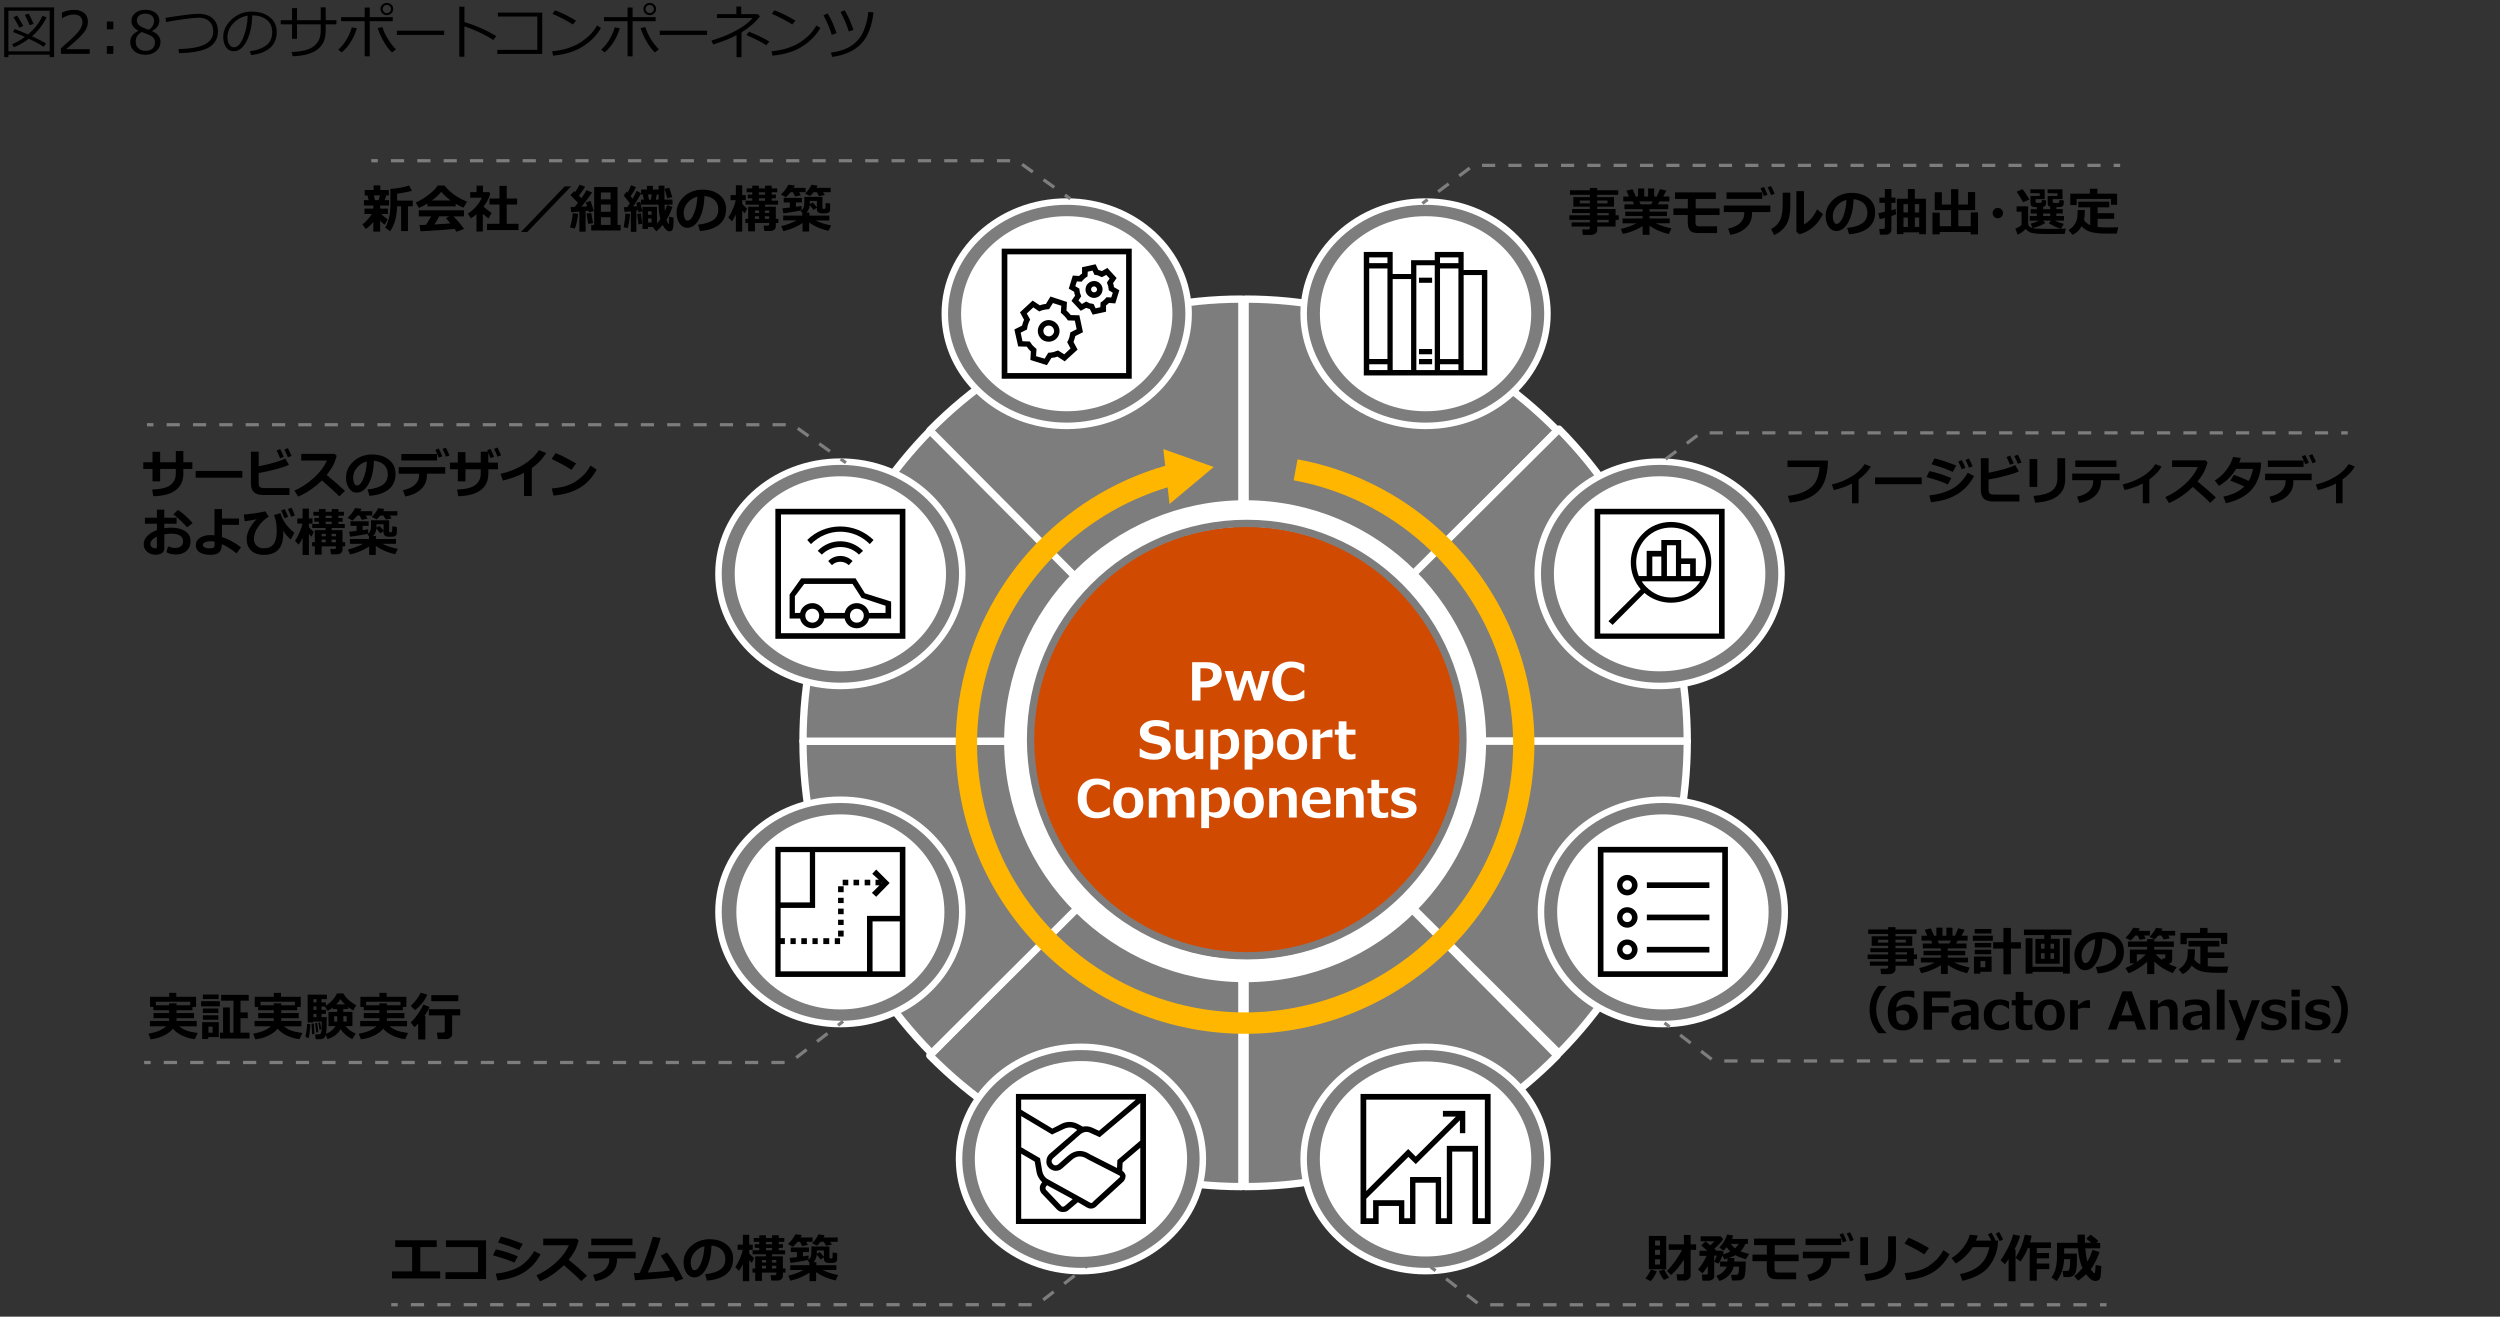 <?xml version="1.0" encoding="utf-8"?>
<!-- Generator: Adobe Illustrator 27.8.1, SVG Export Plug-In . SVG Version: 6.00 Build 0)  -->
<svg version="1.1" xmlns="http://www.w3.org/2000/svg" xmlns:xlink="http://www.w3.org/1999/xlink" x="0px" y="0px"
	 viewBox="0 0 769 405" style="enable-background:new 0 0 769 405;" xml:space="preserve">
<rect x="0" y="0" width="769" height="405" fill="#333333" stroke="none"/>
<style type="text/css">
	.st0{fill:#D04A02;}
	.st1{fill:#FFFFFF;}
	.st2{fill:#FFB600;}
	.st3{fill:#E0301E;}
	.st4{fill:#EB8C00;}
	.st5{fill:#DB536A;}
	.st6{fill:#D93954;}
	.st7{fill:#7D7D7D;}
	.st8{fill:#464646;}
	.st9{fill:#2D2D2D;}
	.st10{fill:#DEDEDE;}
	.st11{fill-rule:evenodd;clip-rule:evenodd;fill:#7D7D7D;}
	.st12{fill:none;stroke:#FFFFFF;stroke-width:2.25;stroke-linejoin:round;stroke-miterlimit:10;}
	.st13{fill-rule:evenodd;clip-rule:evenodd;fill:#7D7D7D;stroke:#FFFFFF;stroke-width:2;stroke-miterlimit:10;}
	.st14{fill:#FFFFFF;stroke:#FFFFFF;stroke-width:2;stroke-linejoin:round;stroke-miterlimit:10;}
	.st15{fill:#FFFFFF;stroke:#FFFFFF;stroke-width:2.25;stroke-linejoin:round;stroke-miterlimit:10;}
	.st16{fill-rule:evenodd;clip-rule:evenodd;fill:#FFFFFF;}
	.st17{fill-rule:evenodd;clip-rule:evenodd;fill:#D04A02;}
	.st18{fill:none;stroke:#7D7D7D;stroke-width:2.25;stroke-linejoin:round;stroke-miterlimit:10;}
	.st19{fill-rule:evenodd;clip-rule:evenodd;fill:#FFB600;}
	.st20{fill:none;stroke:#7D7D7D;stroke-miterlimit:10;}
	.st21{fill:none;stroke:#7D7D7D;stroke-miterlimit:10;stroke-dasharray:4.048,4.048;}
	.st22{fill:none;stroke:#7D7D7D;stroke-miterlimit:10;stroke-dasharray:4.052,4.052;}
	.st23{fill:none;stroke:#7D7D7D;stroke-miterlimit:10;stroke-dasharray:4.063,4.063;}
	.st24{fill:none;stroke:#7D7D7D;stroke-miterlimit:10;stroke-dasharray:4.077,4.077;}
	.st25{fill-rule:evenodd;clip-rule:evenodd;fill:#464646;}
	.st26{fill:none;stroke:#D04A02;stroke-width:0.75;stroke-linejoin:round;stroke-miterlimit:10;}
	.st27{fill-rule:evenodd;clip-rule:evenodd;fill:#DEDEDE;}
	.st28{fill-rule:evenodd;clip-rule:evenodd;}
	.st29{fill:none;stroke:#7D7D7D;stroke-width:5;stroke-miterlimit:10;}
	.st30{fill-rule:evenodd;clip-rule:evenodd;fill:none;stroke:#7D7D7D;stroke-width:4;stroke-miterlimit:10;}
</style>
<g id="template">
	<path class="st11" d="M479,132.41C453.54,106.58,419.05,92,383,92v137L479,132.41L479,132.41L479,132.41z"/>
	<path class="st12" d="M479,132.41C453.54,106.58,419.05,92,383,92v137L479,132.41L479,132.41L479,132.41z"/>
	<path class="st11" d="M519,228c0-35.89-14.17-70.42-39.47-96L383,228H519L519,228L519,228z"/>
	<path class="st12" d="M519,228c0-35.89-14.17-70.42-39.47-96L383,228H519L519,228L519,228z"/>
	<path class="st11" d="M479.53,324c25.3-25.55,39.47-60.05,39.47-96H383L479.53,324L479.53,324L479.53,324z"/>
	<path class="st12" d="M479.53,324c25.3-25.55,39.47-60.05,39.47-96H383L479.53,324L479.53,324L479.53,324z"/>
	<path class="st11" d="M383,365c36.05,0,70.54-14.48,96-40.32L383,228V365L383,365L383,365z"/>
	<path class="st12" d="M383,365c36.05,0,70.54-14.48,96-40.32L383,228V365L383,365L383,365z"/>
	<path class="st11" d="M286,324.68c25.48,25.83,60.01,40.32,96,40.32V228L286,324.68L286,324.68L286,324.68z"/>
	<path class="st12" d="M286,324.68c25.48,25.83,60.01,40.32,96,40.32V228L286,324.68L286,324.68L286,324.68z"/>
	<path class="st11" d="M247,228c0,35.95,14.26,70.45,39.57,96L383,228H247L247,228L247,228z"/>
	<path class="st12" d="M247,228c0,35.95,14.26,70.45,39.57,96L383,228H247L247,228L247,228z"/>
	<path class="st11" d="M286.57,132c-25.3,25.58-39.57,60.11-39.57,96h136L286.57,132L286.57,132L286.57,132z"/>
	<path class="st12" d="M286.57,132c-25.3,25.58-39.57,60.11-39.57,96h136L286.57,132L286.57,132L286.57,132z"/>
	<path class="st11" d="M382,92c-35.99,0-70.52,14.58-96,40.41L382,229V92L382,92L382,92z"/>
	<path class="st12" d="M382,92c-35.99,0-70.52,14.58-96,40.41L382,229V92L382,92L382,92z"/>
	<path class="st13" d="M221,176.5c0-19.05,16.79-34.5,37.5-34.5s37.5,15.45,37.5,34.5S279.21,211,258.5,211S221,195.55,221,176.5
		L221,176.5z"/>
	<path class="st14" d="M227,176.5c0-16.02,14.1-29,31.5-29s31.5,12.98,31.5,29c0,16.02-14.1,29-31.5,29S227,192.52,227,176.5
		L227,176.5z"/>
	<path class="st13" d="M473,176.5c0-19.05,16.79-34.5,37.5-34.5c20.71,0,37.5,15.45,37.5,34.5S531.21,211,510.5,211
		C489.79,211,473,195.55,473,176.5L473,176.5z"/>
	<path class="st14" d="M478.98,176.5c0-16.02,14.11-29,31.52-29c17.41,0,31.52,12.98,31.52,29c0,16.02-14.11,29-31.52,29
		C493.09,205.5,478.98,192.52,478.98,176.5L478.98,176.5z"/>
	<path class="st13" d="M221,280.5c0-19.05,16.79-34.5,37.5-34.5s37.5,15.45,37.5,34.5S279.21,315,258.5,315S221,299.55,221,280.5
		L221,280.5z"/>
	<path class="st14" d="M227.5,280.5c0-16.02,13.88-29,31-29s31,12.98,31,29c0,16.02-13.88,29-31,29S227.5,296.52,227.5,280.5
		L227.5,280.5z"/>
	<path class="st13" d="M474,280.5c0-19.05,16.79-34.5,37.5-34.5c20.71,0,37.5,15.45,37.5,34.5S532.21,315,511.5,315
		C490.79,315,474,299.55,474,280.5L474,280.5z"/>
	<path class="st14" d="M479.98,280.5c0-16.02,14.11-29,31.52-29c17.41,0,31.52,12.98,31.52,29c0,16.02-14.11,29-31.52,29
		C494.09,309.5,479.98,296.52,479.98,280.5L479.98,280.5z"/>
	<path class="st13" d="M295,356.5c0-19.05,16.79-34.5,37.5-34.5c20.71,0,37.5,15.45,37.5,34.5S353.21,391,332.5,391
		C311.79,391,295,375.55,295,356.5L295,356.5z"/>
	<path class="st15" d="M300.98,356.5c0-16.02,14.11-29,31.52-29c17.41,0,31.52,12.98,31.52,29s-14.11,29-31.52,29
		C315.09,385.5,300.98,372.52,300.98,356.5L300.98,356.5z"/>
	<path class="st13" d="M401,356.5c0-19.05,16.79-34.5,37.5-34.5c20.71,0,37.5,15.45,37.5,34.5S459.21,391,438.5,391
		C417.79,391,401,375.55,401,356.5L401,356.5z"/>
	<path class="st14" d="M406.98,356.5c0-16.02,14.11-29,31.52-29c17.41,0,31.52,12.98,31.52,29s-14.11,29-31.52,29
		C421.09,385.5,406.98,372.52,406.98,356.5L406.98,356.5z"/>
	<path class="st13" d="M401,96.5c0-19.05,16.79-34.5,37.5-34.5c20.71,0,37.5,15.45,37.5,34.5S459.21,131,438.5,131
		C417.79,131,401,115.55,401,96.5L401,96.5z"/>
	<path class="st14" d="M407,96.5c0-16.02,14.1-29,31.5-29c17.4,0,31.5,12.98,31.5,29s-14.1,29-31.5,29
		C421.1,125.5,407,112.52,407,96.5L407,96.5z"/>
	<path class="st13" d="M290.62,96.5c0-19.05,16.79-34.5,37.5-34.5c20.71,0,37.5,15.45,37.5,34.5s-16.79,34.5-37.5,34.5
		C307.41,131,290.62,115.55,290.62,96.5L290.62,96.5z"/>
	<path class="st14" d="M296.63,96.5c0-16.02,14.1-29,31.5-29c17.4,0,31.5,12.98,31.5,29s-14.1,29-31.5,29
		C310.73,125.5,296.63,112.52,296.63,96.5L296.63,96.5z"/>
	<path class="st16" d="M310,228c0-40.32,32.68-73,73-73s73,32.68,73,73s-32.68,73-73,73S310,268.32,310,228L310,228z"/>
	<path class="st12" d="M310,228c0-40.32,32.68-73,73-73s73,32.68,73,73s-32.68,73-73,73S310,268.32,310,228L310,228z"/>
	<path class="st17" d="M317,228.5c0-36.73,29.77-66.5,66.5-66.5s66.5,29.77,66.5,66.5S420.23,295,383.5,295S317,265.23,317,228.5
		L317,228.5z"/>
	<path class="st18" d="M317,227.5c0-36.73,29.77-66.5,66.5-66.5s66.5,29.77,66.5,66.5S420.23,294,383.5,294S317,264.23,317,227.5
		L317,227.5z"/>
	<g>
		<path class="st19" d="M399.12,141.29c48.33,8.92,80.29,55.37,71.38,103.76c-8.91,48.39-55.32,80.38-103.65,71.46
			s-80.29-55.37-71.38-103.76c6.12-33.24,30.5-60.14,62.95-69.48l-0.58-5.13l15.52,5.5l-13.61,11.39l-0.58-5.13
			c-43.58,13.17-68.25,59.21-55.09,102.84c13.15,43.63,59.15,68.31,102.73,55.14c43.58-13.17,68.25-59.21,55.09-102.84
			c-8.92-29.58-33.61-51.7-63.96-57.3L399.12,141.29z"/>
	</g>
	<g>
		<path class="st1" d="M369.27,211.47v4.01h-2.58V203.7h4.45c1.53,0,2.68,0.31,3.48,0.93c0.79,0.62,1.19,1.53,1.19,2.73
			c0,1.25-0.44,2.25-1.31,2.99s-2.02,1.11-3.42,1.11H369.27z M369.25,205.55v4.05h0.69c1.29,0,2.15-0.18,2.57-0.54
			c0.42-0.36,0.63-0.9,0.63-1.64c0-0.61-0.2-1.07-0.61-1.39c-0.4-0.32-1.2-0.48-2.39-0.48H369.25z"/>
		<path class="st1" d="M390.58,206.43l-2.75,9.05h-2.09l-2.09-6.46l-2.09,6.46h-2.11l-2.75-9.05h2.52l1.56,5.95l1.9-5.95h2.1
			l1.85,5.94l1.52-5.94H390.58z"/>
		<path class="st1" d="M401.21,214.69c-0.99,0.45-1.78,0.74-2.36,0.85s-1.15,0.17-1.69,0.17c-1.8,0-3.22-0.54-4.26-1.61
			c-1.04-1.07-1.55-2.57-1.55-4.49c0-1.89,0.52-3.38,1.57-4.48s2.46-1.65,4.25-1.65c1.38,0,2.73,0.33,4.04,0.99v2.41h-0.27
			c-1.22-1.04-2.38-1.56-3.48-1.56c-1.05,0-1.88,0.37-2.48,1.12c-0.61,0.75-0.91,1.81-0.91,3.18c0,1.36,0.31,2.41,0.93,3.14
			c0.62,0.74,1.45,1.11,2.48,1.11c0.54,0,1.07-0.09,1.59-0.29c0.52-0.19,1.15-0.61,1.9-1.27h0.25V214.69z"/>
		<path class="st1" d="M350.57,232.77v-2.49h0.27c0.58,0.48,1.25,0.86,2.01,1.14s1.49,0.42,2.18,0.42c0.72,0,1.31-0.13,1.75-0.39
			c0.44-0.26,0.66-0.62,0.66-1.09c0-0.36-0.11-0.65-0.32-0.86c-0.21-0.21-0.61-0.39-1.2-0.53c-0.42-0.08-1.14-0.23-2.16-0.46
			c-1.02-0.23-1.79-0.63-2.33-1.21c-0.53-0.58-0.8-1.31-0.8-2.21c0-1.07,0.46-1.94,1.37-2.61c0.91-0.67,2.08-1,3.52-1
			c1.46,0,2.83,0.27,4.11,0.8v2.38h-0.26c-1.09-0.89-2.35-1.33-3.77-1.33c-0.67,0-1.23,0.12-1.66,0.38s-0.65,0.59-0.65,1.02
			c0,0.37,0.12,0.66,0.37,0.88s0.67,0.4,1.27,0.54c0.6,0.11,1.27,0.25,2,0.43s1.29,0.38,1.65,0.61c0.36,0.22,0.65,0.47,0.87,0.73
			c0.22,0.26,0.38,0.56,0.48,0.88c0.11,0.32,0.16,0.68,0.16,1.07c0,1.15-0.47,2.07-1.4,2.77c-0.93,0.7-2.17,1.05-3.71,1.05
			C353.48,233.69,352.01,233.39,350.57,232.77z"/>
		<path class="st1" d="M370.13,233.48h-2.4v-1.27c-0.73,0.59-1.32,1-1.78,1.2s-0.93,0.31-1.43,0.31c-1.91,0-2.86-1.12-2.86-3.35
			v-5.95h2.41v4.51c0,1.26,0.14,2.04,0.41,2.35c0.28,0.31,0.73,0.46,1.35,0.46c0.54,0,1.17-0.23,1.89-0.7v-6.62h2.4V233.48z"/>
		<path class="st1" d="M374.73,232.83v3.9h-2.4v-12.3h2.4v1.21c0.7-0.59,1.27-0.98,1.71-1.17c0.44-0.19,0.91-0.29,1.39-0.29
			c1.06,0,1.88,0.41,2.46,1.22s0.88,1.95,0.88,3.41c0,1.43-0.37,2.59-1.11,3.48c-0.74,0.89-1.66,1.33-2.77,1.33
			C376.52,233.62,375.67,233.36,374.73,232.83z M374.73,226.67v4.98c0.43,0.18,0.91,0.27,1.46,0.27c1.66,0,2.49-1.01,2.49-3.02
			c0-1.91-0.7-2.87-2.09-2.87C376.03,226.03,375.4,226.24,374.73,226.67z"/>
		<path class="st1" d="M385.25,232.83v3.9h-2.4v-12.3h2.4v1.21c0.7-0.59,1.27-0.98,1.71-1.17c0.44-0.19,0.91-0.29,1.39-0.29
			c1.06,0,1.88,0.41,2.46,1.22s0.88,1.95,0.88,3.41c0,1.43-0.37,2.59-1.11,3.48c-0.74,0.89-1.66,1.33-2.77,1.33
			C387.04,233.62,386.18,233.36,385.25,232.83z M385.25,226.67v4.98c0.43,0.18,0.91,0.27,1.46,0.27c1.66,0,2.49-1.01,2.49-3.02
			c0-1.91-0.7-2.87-2.09-2.87C386.54,226.03,385.92,226.24,385.25,226.67z"/>
		<path class="st1" d="M397.45,233.76c-1.47,0-2.61-0.42-3.42-1.27c-0.81-0.85-1.22-2.02-1.22-3.53c0-1.51,0.41-2.69,1.23-3.54
			c0.82-0.85,1.96-1.27,3.41-1.27c1.46,0,2.6,0.42,3.42,1.27c0.82,0.85,1.22,2.03,1.22,3.54c0,1.51-0.41,2.68-1.22,3.53
			C400.06,233.33,398.92,233.76,397.45,233.76z M397.45,225.82c-1.42,0-2.13,1.05-2.13,3.16c0,2.07,0.72,3.1,2.16,3.1
			c1.4,0,2.1-1.03,2.1-3.1C399.59,226.87,398.88,225.82,397.45,225.82z"/>
		<path class="st1" d="M409.86,226.87h-0.08c-0.32-0.08-0.75-0.12-1.3-0.12c-0.85,0-1.63,0.14-2.34,0.41v6.32h-2.4v-9.05h2.4v1.64
			c0.73-0.66,1.34-1.11,1.81-1.33s0.94-0.34,1.4-0.34c0.12,0,0.29,0.01,0.51,0.02V226.87z"/>
		<path class="st1" d="M416.94,233.42c-0.64,0.16-1.33,0.23-2.05,0.23c-1.08,0-1.87-0.23-2.37-0.69s-0.75-1.21-0.75-2.24v-4.71
			h-1.19v-1.59h1.2v-2.54h2.39v2.54h2.77v1.59h-2.77v3.73c0,0.96,0.12,1.58,0.37,1.88c0.25,0.29,0.66,0.44,1.23,0.44
			c0.37,0,0.74-0.09,1.1-0.27h0.07V233.42z"/>
		<path class="st1" d="M341.37,250.69c-0.99,0.45-1.78,0.74-2.36,0.85s-1.15,0.17-1.69,0.17c-1.8,0-3.22-0.54-4.26-1.61
			c-1.04-1.07-1.55-2.57-1.55-4.49c0-1.89,0.52-3.38,1.57-4.48s2.46-1.65,4.25-1.65c1.38,0,2.73,0.33,4.04,0.99v2.41h-0.27
			c-1.22-1.04-2.38-1.56-3.48-1.56c-1.05,0-1.88,0.37-2.48,1.12c-0.61,0.75-0.91,1.81-0.91,3.18c0,1.36,0.31,2.41,0.93,3.14
			c0.62,0.74,1.45,1.11,2.48,1.11c0.54,0,1.07-0.09,1.59-0.29c0.52-0.19,1.15-0.61,1.9-1.27h0.25V250.69z"/>
		<path class="st1" d="M347.06,251.76c-1.47,0-2.61-0.42-3.42-1.27c-0.81-0.85-1.22-2.02-1.22-3.53c0-1.51,0.41-2.69,1.23-3.54
			c0.82-0.85,1.96-1.27,3.41-1.27c1.46,0,2.6,0.42,3.42,1.27c0.82,0.85,1.22,2.03,1.22,3.54c0,1.51-0.41,2.68-1.22,3.53
			C349.67,251.33,348.53,251.76,347.06,251.76z M347.06,243.82c-1.42,0-2.13,1.05-2.13,3.16c0,2.07,0.72,3.1,2.16,3.1
			c1.4,0,2.1-1.03,2.1-3.1C349.2,244.87,348.49,243.82,347.06,243.82z"/>
		<path class="st1" d="M367.36,251.48h-2.41v-4.54c0-0.6-0.03-1.13-0.08-1.59c-0.05-0.46-0.21-0.77-0.48-0.93
			c-0.26-0.17-0.63-0.25-1.09-0.25c-0.41,0-0.99,0.23-1.74,0.69v6.62h-2.41v-4.54c0-0.64-0.03-1.17-0.09-1.61
			c-0.06-0.44-0.23-0.74-0.49-0.91c-0.26-0.17-0.62-0.25-1.07-0.25c-0.43,0-1.01,0.23-1.73,0.7v6.62h-2.4v-9.05h2.4v1.27
			c0.79-0.65,1.39-1.07,1.8-1.25s0.83-0.27,1.27-0.27c1.14,0,1.97,0.58,2.52,1.73c0.77-0.67,1.39-1.12,1.88-1.37
			c0.48-0.24,0.96-0.37,1.42-0.37c1.82,0,2.73,1.12,2.73,3.35V251.48z"/>
		<path class="st1" d="M371.91,250.83v3.9h-2.4v-12.3h2.4v1.21c0.7-0.59,1.27-0.98,1.71-1.17c0.44-0.19,0.91-0.29,1.39-0.29
			c1.06,0,1.88,0.41,2.46,1.22s0.88,1.95,0.88,3.41c0,1.43-0.37,2.59-1.11,3.48c-0.74,0.89-1.66,1.33-2.77,1.33
			C373.71,251.62,372.85,251.36,371.91,250.83z M371.91,244.67v4.98c0.43,0.18,0.91,0.27,1.46,0.27c1.66,0,2.49-1.01,2.49-3.02
			c0-1.91-0.7-2.87-2.09-2.87C373.21,244.03,372.59,244.24,371.91,244.67z"/>
		<path class="st1" d="M384.12,251.76c-1.47,0-2.61-0.42-3.42-1.27c-0.81-0.85-1.22-2.02-1.22-3.53c0-1.51,0.41-2.69,1.23-3.54
			c0.82-0.85,1.96-1.27,3.41-1.27c1.46,0,2.6,0.42,3.42,1.27c0.82,0.85,1.22,2.03,1.22,3.54c0,1.51-0.41,2.68-1.22,3.53
			C386.73,251.33,385.59,251.76,384.12,251.76z M384.12,243.82c-1.42,0-2.13,1.05-2.13,3.16c0,2.07,0.72,3.1,2.16,3.1
			c1.4,0,2.1-1.03,2.1-3.1C386.26,244.87,385.55,243.82,384.12,243.82z"/>
		<path class="st1" d="M398.88,251.48h-2.41v-4.51c0-1.26-0.14-2.04-0.42-2.35s-0.73-0.46-1.36-0.46c-0.52,0-1.15,0.23-1.88,0.7
			v6.62h-2.4v-9.05h2.4v1.27c0.75-0.61,1.35-1.02,1.8-1.22c0.45-0.2,0.92-0.3,1.41-0.3c1.91,0,2.86,1.12,2.86,3.35V251.48z"/>
		<path class="st1" d="M409.28,247.33h-6.41c0.1,1.81,1.13,2.72,3.09,2.72c1.02,0,2.05-0.37,3.08-1.11h0.09v2.08
			c-1.22,0.47-2.38,0.7-3.45,0.7c-1.7,0-2.99-0.4-3.88-1.21c-0.89-0.81-1.34-1.97-1.34-3.49c0-1.51,0.42-2.7,1.27-3.57
			s2.01-1.3,3.49-1.3c2.72,0,4.08,1.45,4.08,4.34V247.33z M406.88,245.97c-0.02-1.56-0.65-2.34-1.9-2.34
			c-1.32,0-2.03,0.78-2.12,2.34H406.88z"/>
		<path class="st1" d="M419.47,251.48h-2.41v-4.51c0-1.26-0.14-2.04-0.42-2.35s-0.73-0.46-1.36-0.46c-0.52,0-1.15,0.23-1.88,0.7
			v6.62H411v-9.05h2.4v1.27c0.75-0.61,1.35-1.02,1.8-1.22c0.45-0.2,0.92-0.3,1.41-0.3c1.91,0,2.86,1.12,2.86,3.35V251.48z"/>
		<path class="st1" d="M427,251.42c-0.64,0.16-1.33,0.23-2.05,0.23c-1.08,0-1.87-0.23-2.37-0.69s-0.75-1.21-0.75-2.24v-4.71h-1.19
			v-1.59h1.2v-2.54h2.39v2.54H427v1.59h-2.77v3.73c0,0.96,0.12,1.58,0.37,1.88c0.25,0.29,0.66,0.44,1.23,0.44
			c0.37,0,0.74-0.09,1.1-0.27H427V251.42z"/>
		<path class="st1" d="M427.97,251.05v-2.22h0.09c1.08,0.87,2.21,1.3,3.41,1.3c1.21,0,1.81-0.33,1.81-0.98
			c0-0.27-0.09-0.47-0.28-0.61c-0.19-0.14-0.53-0.26-1.02-0.37c-0.34-0.06-0.82-0.16-1.45-0.3s-1.12-0.34-1.47-0.59
			s-0.62-0.55-0.79-0.91c-0.17-0.35-0.26-0.76-0.26-1.23c0-0.88,0.38-1.59,1.15-2.14c0.77-0.55,1.79-0.82,3.09-0.82
			c1.14,0,2.17,0.2,3.09,0.6v2.11h-0.06c-1.05-0.74-2.06-1.12-3.04-1.12c-0.5,0-0.93,0.09-1.27,0.28s-0.51,0.42-0.51,0.7
			c0,0.32,0.11,0.55,0.32,0.69c0.21,0.14,0.56,0.27,1.06,0.39c0.63,0.11,1.26,0.25,1.88,0.41c0.62,0.16,1.12,0.45,1.48,0.86
			c0.36,0.41,0.54,0.94,0.54,1.58c0,0.92-0.39,1.66-1.17,2.21c-0.78,0.55-1.83,0.83-3.15,0.83
			C430.1,251.73,428.95,251.5,427.97,251.05z"/>
	</g>
	<g>
		<path d="M15.28,16.82H2.58v0.76H1.29V2.27h15.35v15.3h-1.35V16.82z M2.58,15.79h12.71V3.3H2.58V15.79z M13.43,14.41
			c-1-0.71-2.52-1.54-4.55-2.5c-1.5,1.13-3.03,2-4.6,2.62l-0.54-0.94c1.37-0.56,2.67-1.3,3.93-2.23c-1.39-0.62-2.61-1.12-3.66-1.51
			l0.51-0.91c0.94,0.31,2.3,0.87,4.1,1.67c2.02-1.73,3.49-3.63,4.43-5.71l1.27,0.42c-1,2.17-2.5,4.11-4.48,5.84
			c2.13,0.98,3.58,1.73,4.33,2.22L13.43,14.41z M5.99,8.52C5.21,7.07,4.6,6.01,4.14,5.32L5.26,4.8C5.6,5.31,6.24,6.37,7.16,7.97
			L5.99,8.52z M9.15,7.77C8.98,7.28,8.48,6.22,7.64,4.58l1.18-0.4c0.59,1.1,1.09,2.15,1.5,3.16L9.15,7.77z"/>
		<path d="M27.6,16.56h-8.86v-1.71c0.94-0.81,1.99-1.75,3.16-2.82c1.17-1.07,2.04-2.02,2.61-2.83s0.85-1.63,0.85-2.44
			c0-0.72-0.24-1.28-0.72-1.69c-0.48-0.4-1.13-0.61-1.95-0.61c-1.2,0-2.38,0.38-3.54,1.14h-0.09V3.88c1.18-0.56,2.41-0.84,3.67-0.84
			c1.34,0,2.39,0.32,3.16,0.97s1.15,1.53,1.15,2.65c0,0.6-0.1,1.17-0.29,1.71c-0.2,0.54-0.5,1.08-0.92,1.59s-0.91,1.06-1.49,1.64
			s-1.91,1.76-4,3.53h7.26V16.56z"/>
		<path d="M34.86,9.02h-2v-2.4h2V9.02z M34.86,16.56h-2v-2.4h2V16.56z"/>
		<path d="M42.52,9.53V9.43c-1.4-0.76-2.1-1.75-2.1-2.96c0-1,0.4-1.83,1.21-2.48s1.84-0.98,3.08-0.98c1.29,0,2.33,0.31,3.12,0.92
			s1.18,1.42,1.18,2.42c0,0.64-0.2,1.25-0.58,1.81s-0.93,1.01-1.62,1.32V9.6c1.71,0.73,2.56,1.83,2.56,3.29
			c0,1.14-0.44,2.08-1.33,2.83s-1.99,1.13-3.32,1.13c-1.41,0-2.54-0.36-3.38-1.09s-1.27-1.67-1.27-2.84
			C40.07,11.4,40.89,10.27,42.52,9.53z M43.59,9.85c-1.24,0.7-1.85,1.68-1.85,2.95c0,0.85,0.28,1.54,0.84,2.06s1.28,0.79,2.15,0.79
			c0.9,0,1.61-0.23,2.14-0.69s0.79-1.09,0.79-1.89c0-0.54-0.12-0.98-0.36-1.31s-0.59-0.61-1.05-0.84S44.91,10.33,43.59,9.85z
			 M47.39,6.36c0-0.63-0.24-1.15-0.73-1.56S45.53,4.2,44.71,4.2c-0.77,0-1.41,0.19-1.89,0.57c-0.49,0.38-0.73,0.87-0.73,1.49
			c0,0.68,0.3,1.24,0.91,1.68s1.54,0.85,2.78,1.23C46.85,8.47,47.39,7.53,47.39,6.36z"/>
		<path d="M55.1,16.35l-0.22-1.24c3.87-0.11,6.62-0.61,8.25-1.52s2.46-2.21,2.46-3.91c0-1.32-0.4-2.36-1.2-3.11
			s-1.88-1.12-3.25-1.13c-0.88,0-2.33,0.14-4.35,0.41c-2.02,0.28-3.92,0.59-5.7,0.94l-0.19-1.3C56.12,4.66,59.48,4.24,61,4.24
			c1.89,0.01,3.36,0.48,4.43,1.42c1.07,0.94,1.6,2.27,1.6,3.99c0,2.1-0.88,3.71-2.62,4.84C62.66,15.61,59.56,16.24,55.1,16.35z"/>
		<path d="M77.21,16.92l-0.34-1.19c1.89-0.17,3.5-0.72,4.84-1.64c1.34-0.93,2.01-2.31,2.01-4.15c0-1.64-0.54-2.91-1.62-3.81
			c-1.08-0.9-2.59-1.37-4.52-1.42c-0.06,3.15-0.63,5.78-1.7,7.89s-2.4,3.16-4.01,3.16c-1,0-1.78-0.42-2.35-1.27
			c-0.57-0.85-0.86-1.88-0.86-3.1c0-2.01,0.87-3.82,2.6-5.42s3.79-2.4,6.16-2.4c2.23,0,4.07,0.56,5.52,1.67s2.17,2.64,2.17,4.57
			c0,2.2-0.73,3.89-2.19,5.05S79.56,16.72,77.21,16.92z M76.19,4.82c-1.7,0.26-3.16,1.03-4.39,2.31s-1.84,2.73-1.84,4.34
			c0,0.86,0.18,1.58,0.54,2.18s0.86,0.89,1.49,0.89c1.1,0,2.05-1.02,2.87-3.07S76.12,7.2,76.19,4.82z"/>
		<path d="M91.36,11.93h-1.53V7.48h-3.48V6.21h3.48V2.5h1.53v3.71h7.29V2.25h1.53v3.96h3.31v1.27h-3.31v2.13
			c0,4.91-3.39,7.48-10.17,7.7L89.72,16c3.28-0.12,5.59-0.74,6.93-1.88s2-2.63,2-4.48V7.48h-7.29V11.93z"/>
		<path d="M109.77,8.69c-0.91,3.06-2.46,5.54-4.65,7.44l-1.06-0.84c1.14-1.08,2.07-2.26,2.77-3.56c0.71-1.29,1.17-2.4,1.38-3.31
			L109.77,8.69z M113.73,17.33h-1.55V6.53h-7.25V5.27h7.25V2.32h1.55v2.95h7.08v1.26h-7.08V17.33z M121.78,15.19l-1.2,0.95
			c-0.95-0.89-1.83-2.07-2.65-3.54s-1.4-2.79-1.75-3.96l1.43-0.31C118.42,10.82,119.81,13.11,121.78,15.19z M117.04,2.78V2.76
			c0-0.53,0.19-0.97,0.58-1.33c0.39-0.36,0.84-0.54,1.36-0.54c0.57,0,1.04,0.19,1.41,0.56s0.55,0.8,0.55,1.3
			c0,0.56-0.2,1.02-0.59,1.38s-0.84,0.53-1.34,0.53c-0.57,0-1.05-0.19-1.42-0.57S117.04,3.27,117.04,2.78z M120.27,2.78V2.75
			c0-0.33-0.13-0.62-0.39-0.87s-0.56-0.37-0.9-0.37c-0.33,0-0.62,0.12-0.88,0.37c-0.25,0.25-0.38,0.54-0.38,0.88
			s0.13,0.64,0.38,0.89s0.54,0.38,0.88,0.38c0.35,0,0.65-0.12,0.9-0.36C120.14,3.42,120.27,3.13,120.27,2.78z"/>
		<path d="M136.62,10.74h-14.54v-1.3h14.54V10.74z"/>
		<path d="M152.66,11.09l-0.92,1.22c-1.22-0.81-2.67-1.61-4.37-2.4s-3.2-1.38-4.53-1.78v9.33h-1.56V2.07h1.58v4.71
			C146.33,7.82,149.6,9.26,152.66,11.09z"/>
		<path d="M166.79,16.59h-13.81v-1.26h12.3V5.09h-12.13V3.88h13.64V16.59z"/>
		<path d="M184.86,8.6c-0.98,1.72-2.26,3.2-3.83,4.45s-3.2,2.18-4.9,2.79c-1.7,0.61-3.69,1.04-5.99,1.29l-0.31-1.35
			c1.91-0.19,3.62-0.54,5.13-1.05s2.79-1.12,3.84-1.84s1.94-1.43,2.66-2.14s1.45-1.68,2.19-2.91L184.86,8.6z M177.2,6.37l-0.99,1.15
			c-2.09-1.29-4.18-2.38-6.26-3.26l0.76-1.1C172.9,3.98,175.06,5.05,177.2,6.37z"/>
		<path d="M190.64,8.69c-0.91,3.06-2.46,5.54-4.65,7.44l-1.06-0.84c1.14-1.08,2.07-2.26,2.77-3.56c0.71-1.29,1.17-2.4,1.38-3.31
			L190.64,8.69z M194.59,17.33h-1.55V6.53h-7.25V5.27h7.25V2.32h1.55v2.95h7.08v1.26h-7.08V17.33z M202.65,15.19l-1.2,0.95
			c-0.95-0.89-1.83-2.07-2.65-3.54s-1.4-2.79-1.75-3.96l1.43-0.31C199.29,10.82,200.68,13.11,202.65,15.19z M197.91,2.78V2.76
			c0-0.53,0.19-0.97,0.58-1.33c0.39-0.36,0.84-0.54,1.36-0.54c0.57,0,1.04,0.19,1.41,0.56s0.55,0.8,0.55,1.3
			c0,0.56-0.2,1.02-0.59,1.38s-0.84,0.53-1.34,0.53c-0.57,0-1.05-0.19-1.42-0.57S197.91,3.27,197.91,2.78z M201.13,2.78V2.75
			c0-0.33-0.13-0.62-0.39-0.87s-0.56-0.37-0.9-0.37c-0.33,0-0.62,0.12-0.88,0.37c-0.25,0.25-0.38,0.54-0.38,0.88
			s0.13,0.64,0.38,0.89s0.54,0.38,0.88,0.38c0.35,0,0.65-0.12,0.9-0.36C201.01,3.42,201.13,3.13,201.13,2.78z"/>
		<path d="M217.49,10.74h-14.54v-1.3h14.54V10.74z"/>
		<path d="M228.09,17.6h-1.53v-6.79c-1.97,1.06-4.37,2.01-7.2,2.86l-0.51-1.2c2.74-0.79,5.26-1.81,7.56-3.06s4.01-2.54,5.11-3.88
			h-11V4.34h5.99V2.01h1.49v2.33h5.05L233.76,5c-1.24,1.72-3.13,3.38-5.67,4.97V17.6z M236.66,12.78l-0.96,1.13
			c-1.39-0.93-3.43-1.97-6.12-3.13l0.81-1.01C232.79,10.7,234.88,11.7,236.66,12.78z"/>
		<path d="M252.34,8.6c-0.98,1.72-2.26,3.2-3.83,4.45s-3.2,2.18-4.9,2.79c-1.7,0.61-3.69,1.04-5.99,1.29l-0.31-1.35
			c1.91-0.19,3.62-0.54,5.13-1.05s2.79-1.12,3.84-1.84s1.94-1.43,2.66-2.14s1.45-1.68,2.19-2.91L252.34,8.6z M244.68,6.37
			l-0.99,1.15c-2.09-1.29-4.18-2.38-6.26-3.26l0.76-1.1C240.37,3.98,242.54,5.05,244.68,6.37z"/>
		<path d="M257.33,10.17l-1.48,0.56c-0.54-1.85-1.39-3.86-2.54-6.03l1.29-0.56c0.64,1.09,1.11,1.99,1.42,2.69
			S256.77,8.65,257.33,10.17z M268.69,3.81c-0.47,4.2-1.7,7.39-3.7,9.55c-2,2.17-4.99,3.55-8.98,4.15l-0.43-1.3
			c2.72-0.39,4.89-1.15,6.53-2.3c1.63-1.15,2.83-2.67,3.61-4.57s1.23-3.79,1.37-5.67L268.69,3.81z M262.53,9.17l-1.44,0.53
			c-0.54-1.85-1.39-3.86-2.54-6.01l1.26-0.56c0.56,0.97,1,1.81,1.33,2.53S261.92,7.54,262.53,9.17z"/>
	</g>
	<g>
		<g>
			<line class="st20" x1="507.52" y1="144.85" x2="509.13" y2="143.65"/>
			<polyline class="st21" points="512.37,141.23 523.18,133.15 718.14,133.15 			"/>
			<line class="st20" x1="720.16" y1="133.15" x2="722.16" y2="133.15"/>
		</g>
	</g>
	<g>
		<g>
			<line class="st20" x1="437.52" y1="62.58" x2="439.13" y2="61.38"/>
			<polyline class="st21" points="442.37,58.95 453.18,50.87 648.14,50.87 			"/>
			<line class="st20" x1="650.16" y1="50.87" x2="652.16" y2="50.87"/>
		</g>
	</g>
	<g>
		<g>
			<line class="st20" x1="329.21" y1="61.15" x2="327.58" y2="59.98"/>
			<polyline class="st22" points="324.28,57.63 312.84,49.44 118.24,49.44 			"/>
			<line class="st20" x1="116.21" y1="49.44" x2="114.21" y2="49.44"/>
		</g>
	</g>
	<g>
		<g>
			<line class="st20" x1="260.21" y1="142.35" x2="258.58" y2="141.19"/>
			<polyline class="st22" points="255.28,138.83 243.84,130.65 49.24,130.65 			"/>
			<line class="st20" x1="47.21" y1="130.65" x2="45.21" y2="130.65"/>
		</g>
	</g>
	<g>
		<g>
			<line class="st20" x1="259.34" y1="314.17" x2="257.76" y2="315.39"/>
			<polyline class="st23" points="254.54,317.88 242.98,326.83 48.38,326.83 			"/>
			<line class="st20" x1="46.34" y1="326.83" x2="44.34" y2="326.83"/>
		</g>
	</g>
	<g>
		<g>
			<line class="st20" x1="335.34" y1="388.67" x2="333.76" y2="389.89"/>
			<polyline class="st23" points="330.54,392.38 318.98,401.33 124.38,401.33 			"/>
			<line class="st20" x1="122.34" y1="401.33" x2="120.34" y2="401.33"/>
		</g>
	</g>
	<g>
		<g>
			<line class="st20" x1="512" y1="314.65" x2="513.58" y2="315.87"/>
			<polyline class="st24" points="516.81,318.36 527.16,326.35 715.91,326.35 			"/>
			<line class="st20" x1="717.95" y1="326.35" x2="719.95" y2="326.35"/>
		</g>
	</g>
	<g>
		<g>
			<line class="st20" x1="440" y1="389.65" x2="441.58" y2="390.87"/>
			<polyline class="st24" points="444.81,393.36 455.16,401.35 643.91,401.35 			"/>
			<line class="st20" x1="645.95" y1="401.35" x2="647.95" y2="401.35"/>
		</g>
	</g>
	<g>
		<path d="M114.85,68.27c-0.75,0.88-1.52,1.59-2.32,2.16l-1.05-1.38c0.42-0.3,0.91-0.76,1.48-1.38c0.56-0.62,1.04-1.24,1.42-1.85
			h-2.26v-1.66h2.73v-0.93h-2.91v-1.66h1.47l-0.38-1.45h-0.84v-1.68h2.73v-1.4h2.06v1.4h2.61v1.68h-0.77l-0.48,1.45h1.33v1.66h-2.73
			v0.93h2.38v1.66h-2.09c0.68,0.67,1.36,1.23,2.06,1.66l-0.98,1.65c-0.56-0.44-1.02-0.85-1.38-1.23v3.35h-2.09V68.27z M114.99,60.11
			l0.35,1.45h1.12l0.41-1.45H114.99z M125.49,71.07h-2.11v-7.62h-1.24c-0.07,3.19-0.79,5.75-2.15,7.7l-1.51-1.14
			c0.41-0.6,0.77-1.51,1.11-2.71c0.33-1.2,0.5-2.73,0.5-4.58v-4.61c2.22-0.15,4.13-0.5,5.74-1.04l0.87,1.62
			c-0.75,0.25-2.26,0.55-4.55,0.9v2.11h4.82v1.75h-1.48V71.07z"/>
		<path d="M140.16,63.48h-8.67v-0.89c-0.96,0.6-1.84,1.06-2.62,1.37l-1.02-1.66c1.12-0.45,2.39-1.2,3.82-2.27s2.41-2.04,2.94-2.95
			h2.12c1.69,2.13,4.01,3.78,6.96,4.96l-1.14,1.84c-0.74-0.29-1.53-0.69-2.38-1.2V63.48z M139.84,70.39
			c-2.47,0.28-5.97,0.53-10.49,0.76l-0.34-1.92l2.04-0.07c0.55-0.83,1.07-1.7,1.54-2.6h-3.77v-1.88h13.89v1.88h-3.22
			c1.33,1.34,2.41,2.63,3.25,3.86l-2.34,0.88C140.28,71.05,140.09,70.75,139.84,70.39z M132.85,61.67h5.8
			c-1.2-0.88-2.16-1.77-2.9-2.67C135.05,59.87,134.08,60.76,132.85,61.67z M133.63,69.04c2.06-0.11,3.69-0.22,4.91-0.34
			c-0.51-0.62-0.97-1.15-1.37-1.59l1.04-0.56h-3.09C134.65,67.4,134.16,68.23,133.63,69.04z"/>
		<path d="M148.54,71.22h-1.97V65.9c-0.55,0.46-1.13,0.89-1.76,1.27l-0.87-1.48c0.95-0.61,1.8-1.35,2.55-2.21
			c0.75-0.86,1.32-1.75,1.69-2.65h-3.55v-1.73h1.96v-1.98h1.98v1.98h1.84l0.41,0.43c-0.38,1.34-1.08,2.7-2.09,4.05
			c0.48,0.45,1.32,1.1,2.49,1.95l-0.99,1.68c-0.63-0.49-1.2-0.97-1.71-1.45V71.22z M159.49,70.76h-9.68v-1.91h3.83v-5.94h-3.06
			v-1.84h3.06v-3.89h2.23v3.89h3.2v1.84h-3.2v5.94h3.62V70.76z"/>
		<path d="M175.66,57.33l-13.45,14.02h-1.95l13.45-14.02H175.66z"/>
		<path d="M177.83,65.74c-0.25,2.04-0.58,3.56-1.01,4.57l-1.47-0.34c0.49-1.8,0.76-3.25,0.81-4.34L177.83,65.74z M180.11,71.27
			h-1.89v-6.16c-1.09,0.1-1.92,0.16-2.51,0.18l-0.2-1.59c0.27,0,0.67-0.01,1.23-0.02c0.39-0.46,0.74-0.89,1.05-1.29
			c-0.61-0.66-1.39-1.45-2.34-2.37l1.16-1.21l0.3,0.28c0.59-0.83,1.04-1.59,1.35-2.28l1.73,0.62c-0.61,1.01-1.25,1.93-1.93,2.77
			l0.77,0.77c0.75-1.04,1.28-1.87,1.58-2.49l1.73,0.73c-0.95,1.42-2.05,2.88-3.31,4.37l1.77-0.11c-0.21-0.67-0.36-1.08-0.44-1.23
			l1.5-0.43c0.28,0.76,0.62,1.8,1.03,3.13l-1.57,0.37c-0.01-0.08-0.05-0.26-0.12-0.52c-0.23,0.04-0.52,0.08-0.88,0.12V71.27z
			 M182.44,68.63l-1.49,0.27c-0.3-1.56-0.47-2.63-0.51-3.22c0.84-0.09,1.32-0.14,1.44-0.14L182.44,68.63z M190.91,70.89h-9.05v-1.7
			h0.91V57.53h7.18v11.66h0.96V70.89z M184.84,61.32h2.98v-2.11h-2.98V61.32z M184.84,65.15h2.98v-2.23h-2.98V65.15z M187.82,66.83
			h-2.98v2.37h2.98V66.83z"/>
		<path d="M193.79,65.8c-0.15,1.98-0.39,3.44-0.72,4.37l-1.23-0.27c0.31-1.6,0.48-3,0.53-4.2L193.79,65.8z M195.73,71.33h-1.68V65
			c-0.85,0.11-1.5,0.17-1.95,0.2l-0.18-1.47c0.27,0,0.61-0.01,1.05-0.04c0.28-0.4,0.53-0.79,0.77-1.18
			c-0.21-0.29-0.84-1.08-1.88-2.37l0.9-1.2l0.27,0.3c0.48-0.82,0.85-1.58,1.11-2.27l1.48,0.62c-0.39,0.86-0.94,1.78-1.64,2.77
			c0.17,0.21,0.38,0.46,0.61,0.76c0.57-0.99,0.98-1.8,1.23-2.42l1.39,0.76c-0.66,1.29-1.49,2.65-2.48,4.09l1.25-0.14
			c-0.14-0.53-0.23-0.87-0.28-1.02l1.21-0.3c0.19,0.68,0.43,1.65,0.73,2.91l-1.23,0.32c-0.01-0.1-0.05-0.32-0.13-0.66l-0.54,0.1
			V71.33z M197.57,68.79l-1.18,0.27c-0.13-0.91-0.27-1.99-0.41-3.25l1.16-0.21L197.57,68.79z M201.07,69.83h-1.74v0.59h-1.69v-6.8
			h4.45v5.16c0.36-0.42,0.71-0.88,1.05-1.4c-0.35-1.25-0.55-2.72-0.58-4.42h-5.41V61.4h0.88l-0.29-1.59h-0.53v-1.52H199v-1.12h1.82
			v1.12h1.77l-0.01-1.18h1.81l-0.01,4.29h2.48v1.56h-2.46c0.02,0.79,0.06,1.46,0.11,2c0.14-0.33,0.38-0.96,0.7-1.87l1.63,0.54
			c-0.51,1.55-1.12,2.88-1.84,3.97c0.1,0.32,0.22,0.62,0.34,0.88s0.2,0.41,0.23,0.42c0.03,0.01,0.05,0.02,0.07,0.02
			c0.06,0,0.1-0.04,0.11-0.11c0.01-0.07,0.04-0.79,0.09-2.14l1.36,0.24c-0.02,1.64-0.07,2.67-0.14,3.09s-0.2,0.71-0.39,0.89
			c-0.19,0.17-0.44,0.26-0.76,0.26c-0.68,0-1.38-0.65-2.08-1.96c-0.56,0.68-1.2,1.33-1.91,1.97l-1.05-1.17
			C200.94,69.95,201,69.9,201.07,69.83z M200.43,66.06v-1.05h-1.1v1.05H200.43z M200.43,68.43v-1.23h-1.1v1.23H200.43z
			 M199.34,59.82l0.28,1.59h0.58l0.27-1.59H199.34z M201.7,61.4h0.88v-1.59h-0.52L201.7,61.4z M206.78,60.63l-1.51,0.38l-0.84-2.91
			l1.47-0.35L206.78,60.63z"/>
		<path d="M215.31,71.06l-0.58-1.95c2.07-0.23,3.62-0.71,4.66-1.43c1.04-0.72,1.56-1.8,1.56-3.24c0-1.2-0.38-2.17-1.12-2.89
			s-1.79-1.15-3.12-1.28c-0.11,2.92-0.66,5.28-1.64,7.09c-0.98,1.81-2.22,2.71-3.71,2.71c-0.97,0-1.75-0.46-2.35-1.37
			s-0.9-1.96-0.9-3.14v-0.2c0-1.8,0.73-3.4,2.18-4.79c1.45-1.39,3.28-2.13,5.49-2.24h0.32c2.11,0,3.84,0.54,5.2,1.61
			s2.04,2.52,2.04,4.36c0,2.02-0.68,3.59-2.05,4.73S217.93,70.86,215.31,71.06z M214.52,60.49c-1.17,0.28-2.17,0.89-2.99,1.84
			s-1.23,2.01-1.23,3.16c0,0.59,0.1,1.14,0.3,1.64s0.49,0.75,0.85,0.75c0.73,0,1.4-0.71,2-2.14
			C214.06,64.31,214.41,62.56,214.52,60.49z"/>
		<path d="M226.34,66.01c-0.33,0.71-0.72,1.4-1.18,2.06l-1.14-1.17c0.48-0.69,0.95-1.56,1.41-2.61c0.46-1.05,0.75-1.95,0.89-2.7
			h-1.59v-1.59h1.62v-3.02h1.95v3.02h1.1v1.59h-1.1v1.08c0.23,0.32,0.74,0.82,1.52,1.48l-0.71,1.44c-0.25-0.19-0.52-0.46-0.81-0.8
			v6.45h-1.95V66.01z M239.44,68.6h-0.8v1.09c0,0.38-0.16,0.7-0.49,0.96c-0.33,0.27-0.7,0.4-1.11,0.4h-1.95l-0.22-1.66h1.3
			c0.3,0,0.45-0.13,0.45-0.39v-0.4h-4.4v2.55h-2.09V68.6h-0.84v-1.27h0.84v-3.73h3.31v-0.64h-4.11v-1.23h2.06v-0.73h-1.41v-1.13
			h1.41v-0.72h-1.71v-1.19h1.71v-0.84h2.05v0.84h1.89v-0.84h2.05v0.84h1.7v1.19h-1.7v0.72h1.28v1.13h-1.28v0.73h1.95v1.23h-4.02
			v0.64h3.33v3.73h0.8V68.6z M233.5,64.75h-1.28v0.75h1.28V64.75z M232.22,67.33h1.28v-0.81h-1.28V67.33z M233.44,59.16v0.72h1.89
			v-0.72H233.44z M233.44,61.74h1.89v-0.73h-1.89V61.74z M236.62,65.5v-0.75h-1.34v0.75H236.62z M235.27,67.33h1.34v-0.81h-1.34
			V67.33z"/>
		<path d="M244.5,57.03c-0.1,0.25-0.23,0.5-0.38,0.76h3.68v1.33h-1.99l0.52,0.96l-1.76,0.37l-0.66-1.33h-0.71
			c-0.46,0.59-0.95,1.1-1.47,1.55l-1.52-0.84c1-0.94,1.77-1.94,2.28-3.01L244.5,57.03z M246.86,68.62c-1.85,1.18-3.81,2-5.88,2.48
			l-0.67-1.54c1.55-0.35,3.12-0.93,4.71-1.76h-4.1v-1.48h5.87v-0.91l-0.51-0.44c0.75-0.52,1.13-1.34,1.13-2.46v-1.95h5.57v3.42
			c0,0.17,0.08,0.26,0.23,0.26c0.04,0.01,0.09,0.01,0.16,0.01c0.25,0,0.4-0.02,0.45-0.07c0.06-0.04,0.09-0.18,0.11-0.42
			c0.02-0.24,0.03-0.68,0.03-1.34l1.39,0.19v1.86c0,0.28-0.07,0.51-0.2,0.68c-0.13,0.17-0.32,0.3-0.58,0.38
			c-0.26,0.08-0.75,0.11-1.48,0.11c-0.43,0-0.75-0.03-0.97-0.1c-0.22-0.07-0.42-0.2-0.59-0.39s-0.26-0.43-0.26-0.71v-0.53
			l-1.01,0.69c-0.25-0.35-0.65-0.86-1.19-1.52c-0.08,0.96-0.42,1.73-1.01,2.31h0.9v0.94h6.14v1.48h-4.24c1.4,0.68,3,1.19,4.8,1.55
			L254.86,71c-2.27-0.48-4.25-1.33-5.97-2.55v2.77h-2.03V68.62z M246.58,64.69c-0.46,0.14-2.33,0.45-5.59,0.95l-0.32-1.55
			c0.6-0.06,1.37-0.14,2.29-0.25v-1.56h-1.89v-1.41h5.6v1.41h-1.86v1.33c0.68-0.09,1.25-0.18,1.69-0.26L246.58,64.69z M251.49,57.1
			c-0.12,0.27-0.24,0.5-0.35,0.69h4.38v1.33h-2.34l0.56,0.88l-1.8,0.34l-0.7-1.21h-1c-0.4,0.5-0.76,0.89-1.07,1.16l-1.53-0.7
			c0.79-0.8,1.45-1.72,1.98-2.75L251.49,57.1z M249.09,62.83l0.9-0.55c0.51,0.54,0.94,1.01,1.28,1.42v-1.9h-2.16v0.49
			C249.11,62.46,249.1,62.63,249.09,62.83z"/>
	</g>
	<g>
		<path d="M496.96,69.69h-5.65v1.09c0,0.44-0.2,0.79-0.59,1.07c-0.39,0.28-0.87,0.41-1.45,0.41h-2.41l-0.18-1.68h1.84
			c0.13,0,0.25-0.05,0.36-0.14c0.11-0.09,0.16-0.19,0.16-0.31v-0.45h-5.62V68.4h5.62v-0.77h-6.3v-1.41h6.3v-0.69h-5.47v-1.25h5.47
			v-0.72h-5.07v-2.93h5.07v-0.72h-6.12v-1.38h6.12v-0.72h2.26v0.72h6.46v1.38h-6.46v0.72h5.17v2.93h-5.17v0.72h5.65v1.94h0.98v1.41
			h-0.98V69.69z M489.05,61.69h-3.1v0.87h3.1V61.69z M494.48,62.56v-0.87h-3.17v0.87H494.48z M494.84,66.22v-0.69h-3.52v0.69H494.84
			z M491.31,68.4h3.52v-0.77h-3.52V68.4z"/>
		<path d="M505.26,69.56c-1.89,1.18-3.92,1.98-6.1,2.42l-0.57-1.56c1.81-0.42,3.41-0.99,4.8-1.73h-4.28V67.2h6.15v-0.73h-5.33v-1.39
			h5.33v-0.73h-5.57v-1.49h2.92l-0.35-0.9h-2.94v-1.5h1.77l-0.79-1.81l1.87-0.46l1,2.27h0.71v-2.48h1.89v2.48h1.19v-2.48h1.87v2.48
			h0.8l0.99-2.29l1.95,0.46l-0.96,1.83h1.88v1.5h-3.02l-0.54,0.9h3.21v1.49h-5.77v0.73h5.38v1.39h-5.38v0.73h6.23v1.48h-4.26
			c1.24,0.62,2.84,1.14,4.8,1.57L513.33,72c-2.22-0.51-4.21-1.36-5.95-2.57v2.8h-2.11V69.56z M504.28,61.95l0.36,0.9h3.27l0.47-0.9
			H504.28z"/>
		<path d="M528.94,66.13h-7.41v2.12c0,0.49,0.07,0.84,0.21,1.05c0.14,0.21,0.45,0.32,0.91,0.32h5.53v2.08h-5.71
			c-1.28,0-2.15-0.26-2.61-0.77s-0.7-1.36-0.7-2.52v-2.28h-4.41v-2.02h4.43v-2.92h-3.95v-2h12.57v2h-6.2v2.92h7.34V66.13z"/>
		<path d="M544.54,65.23h-5.62l0.01,0.46c0,1.68-0.57,3.09-1.72,4.23c-1.15,1.14-2.79,1.92-4.94,2.35l-0.7-1.95
			c1.59-0.33,2.82-0.9,3.68-1.71c0.86-0.81,1.29-1.82,1.29-3.02v-0.35h-6.3v-2.02h14.32V65.23z M542.06,61.17h-10.98v-1.98h10.98
			V61.17z M543.69,59.9l-1.12,0.43c-0.2-0.66-0.55-1.46-1.04-2.4l1.05-0.45C543.01,58.32,543.38,59.12,543.69,59.9z M545.89,59.61
			l-1.09,0.41c-0.36-0.91-0.72-1.71-1.07-2.4l1.04-0.4C545.19,58.05,545.57,58.84,545.89,59.61z"/>
		<path d="M550.7,63.31c0.01,2.45-0.39,4.37-1.21,5.75c-0.82,1.39-2.07,2.48-3.77,3.27l-0.91-1.91c1.14-0.56,2.02-1.38,2.63-2.48
			c0.61-1.1,0.92-2.76,0.92-5v-3.68h2.34V63.31z M560.75,65.83c-0.75,1.58-1.76,2.92-3.03,4.01c-1.26,1.09-2.67,1.83-4.22,2.21
			l-0.93-0.77V58.8h2.34V69c1.6-0.79,2.94-2.31,4.03-4.59L560.75,65.83z"/>
		<path d="M568.77,72.06l-0.58-1.95c2.07-0.23,3.62-0.71,4.66-1.43c1.04-0.72,1.56-1.8,1.56-3.24c0-1.2-0.38-2.17-1.12-2.89
			s-1.79-1.15-3.12-1.28c-0.11,2.92-0.66,5.28-1.64,7.09c-0.98,1.81-2.22,2.71-3.71,2.71c-0.97,0-1.75-0.46-2.35-1.37
			s-0.9-1.96-0.9-3.14v-0.2c0-1.8,0.73-3.4,2.18-4.79c1.45-1.39,3.28-2.13,5.49-2.24h0.32c2.11,0,3.84,0.54,5.2,1.61
			s2.04,2.52,2.04,4.36c0,2.02-0.68,3.59-2.05,4.73S571.39,71.86,568.77,72.06z M567.98,61.49c-1.17,0.28-2.17,0.89-2.99,1.84
			s-1.23,2.01-1.23,3.16c0,0.59,0.1,1.14,0.3,1.64s0.49,0.75,0.85,0.75c0.73,0,1.4-0.71,2-2.14
			C567.51,65.31,567.87,63.56,567.98,61.49z"/>
		<path d="M583.26,65.93c-0.33,0.14-0.82,0.31-1.47,0.51v4.18c0,0.5-0.16,0.89-0.49,1.16s-0.75,0.41-1.27,0.41h-1.75l-0.23-1.77h1.2
			c0.35,0,0.53-0.16,0.53-0.47V67l-1.6,0.41l-0.4-1.83c0.51-0.09,1.18-0.23,2-0.42V62.4h-1.68v-1.62h1.68v-2.64h2.02v2.64h1.25v1.62
			h-1.25v2.27c0.59-0.16,1.03-0.28,1.3-0.38L583.26,65.93z M590.33,71.47h-4.82v0.55h-2.03V61.14h3.39v-2.98h2.13v2.98h3.42v10.89
			h-2.09V71.47z M586.87,62.79h-1.36v2.57h1.36V62.79z M585.51,69.81l1.36-0.01v-2.88h-1.36V69.81z M590.33,65.36v-2.57h-1.33v2.57
			H590.33z M589.01,69.8l1.33-0.01v-2.87h-1.33V69.8z"/>
		<path d="M596.67,72.08h-2.24v-6.67h2.24v4.17h3.48v-4.95h-5.02v-5.5h2.18v3.79h2.84v-4.72h2.23v4.72h2.96v-3.84h2.22v5.55h-5.18
			v4.95h3.82v-4.24h2.24v6.76h-2.24v-0.74h-9.53V72.08z"/>
		<path d="M616.13,65.55c0,0.44-0.16,0.82-0.47,1.13s-0.69,0.47-1.13,0.47s-0.82-0.16-1.13-0.47s-0.47-0.69-0.47-1.13
			c0-0.44,0.16-0.82,0.47-1.13s0.69-0.47,1.13-0.47s0.82,0.16,1.13,0.47S616.13,65.11,616.13,65.55z"/>
		<path d="M635.45,70.32l-0.35,1.63c-0.08,0-1.81,0.01-5.18,0.04c-2.3,0-3.95-0.11-4.96-0.34c-0.83-0.28-1.44-0.69-1.81-1.23
			c-0.82,0.78-1.65,1.38-2.51,1.8l-0.72-1.88c0.72-0.28,1.36-0.65,1.91-1.12v-4.09h-1.53v-1.66h3.55v5.28c0,0.31,0.1,0.58,0.29,0.8
			c0.19,0.22,0.46,0.4,0.79,0.53c0.34,0.13,0.88,0.22,1.63,0.26c0.75,0.04,1.91,0.06,3.47,0.06
			C633.02,70.4,634.83,70.38,635.45,70.32z M624.27,61.36l-1.97,0.87c-0.15-0.31-0.45-0.84-0.9-1.59s-0.81-1.3-1.07-1.66l1.79-0.8
			C622.72,58.91,623.44,59.97,624.27,61.36z M629.11,68.58c-0.42,0.32-1.03,0.63-1.84,0.94c-0.81,0.31-1.51,0.51-2.1,0.62
			l-0.53-1.36c0.65-0.13,1.5-0.43,2.55-0.91h-2.85v-1.41h2.2v-0.79h-1.9v-1.33h1.9v-0.61c-0.25-0.01-0.55-0.03-0.9-0.05
			c-0.35-0.02-0.61-0.13-0.79-0.33c-0.18-0.2-0.27-0.48-0.27-0.85v-2.24h2.84v-0.83h-2.88v-1.2h4.41v3.02h-2.8v0.85
			c0,0.13,0.05,0.22,0.14,0.26c0.1,0.04,0.37,0.06,0.82,0.06c0.08,0,0.24-0.01,0.48-0.02c0.24-0.01,0.38-0.08,0.42-0.19
			c0.04-0.11,0.06-0.34,0.06-0.69l1.3,0.11v0.9c0,0.62-0.3,0.99-0.9,1.11v0.7h2.18v-0.7c-0.53-0.15-0.79-0.52-0.79-1.13v-2.24h3.01
			v-0.83h-3.04v-1.2h4.59v3.02h-2.99v0.85c0,0.13,0.05,0.22,0.14,0.26c0.1,0.04,0.37,0.06,0.81,0.06c0.32,0,0.57-0.01,0.74-0.02
			c0.18-0.01,0.29-0.08,0.32-0.19c0.04-0.11,0.06-0.34,0.06-0.69l1.3,0.11v0.9c0,0.36-0.09,0.63-0.28,0.82
			c-0.19,0.19-0.5,0.3-0.93,0.32l-1.06,0.05v0.6h1.97v1.33h-1.97v0.79h2.34v1.41h-2.83c0.91,0.44,1.83,0.78,2.78,1.01l-0.84,1.48
			c-0.57-0.13-1.22-0.36-1.96-0.7s-1.34-0.68-1.81-1.02l0.71-0.77h-2.46L629.11,68.58z M628.46,65.66v0.79h2.18v-0.79H628.46z"/>
		<path d="M641.29,64.62v0.16c0,1.27-0.08,2.24-0.23,2.91c0.45,0.69,1.08,1.22,1.89,1.58v-5.5h-3.66v-1.73h9.52v1.73h-3.58v1.8h5.09
			v1.73h-5.09v2.51c0.88,0.11,1.93,0.16,3.16,0.16l0.45-0.01l0.45-0.01l0.45-0.01h0.45l0.45-0.01l0.45-0.01l0.45-0.01l-0.41,1.95
			h-1.2c-1.38,0-2.43-0.01-3.16-0.03c-0.73-0.02-1.55-0.1-2.46-0.23c-0.91-0.13-1.69-0.37-2.34-0.71c-0.65-0.34-1.2-0.77-1.66-1.3
			c-0.68,1.21-1.62,2.1-2.82,2.66l-1.21-1.48c0.75-0.48,1.33-0.99,1.71-1.53s0.66-1.09,0.83-1.66s0.25-1.4,0.25-2.48
			c0-0.16,0-0.32-0.01-0.49H641.29z M651.23,62.99h-1.91v-1.8h-10.55v1.88h-1.94v-3.49h6.02v-1.52h2.3v1.52h6.07V62.99z"/>
	</g>
</g>
<g id="object">
	<g>
		<path d="M56.4,142.19h2.77v2.05H56.4v1.45c0,2.21-0.79,3.9-2.36,5.09s-3.87,1.8-6.89,1.86l-0.34-2.05
			c2.73-0.09,4.62-0.58,5.68-1.45c1.06-0.87,1.59-2.02,1.59-3.44v-1.45h-4.82v3.8h-2.35v-3.8h-2.84v-2.05h2.84v-3.23h2.35v3.23h4.82
			v-3.45h2.32V142.19z"/>
		<path d="M74.54,146.94H60.19v-2.08h14.35V146.94z"/>
		<path d="M89.07,152.26H81c-1.33,0-2.3-0.29-2.91-0.88s-0.91-1.48-0.91-2.69v-9.74h2.39v4.48c3.73-0.74,6.46-1.53,8.17-2.37
			l1.14,1.92c-0.75,0.38-2.06,0.83-3.94,1.34c-1.88,0.51-3.67,0.9-5.38,1.17v3.16c0,0.51,0.11,0.88,0.33,1.12s0.69,0.36,1.41,0.36
			h7.74V152.26z M87.29,140.54l-1.14,0.44c-0.43-1.06-0.78-1.86-1.07-2.41l1.1-0.43C86.62,138.98,86.99,139.78,87.29,140.54z
			 M89.68,140.26l-1.12,0.41c-0.34-0.85-0.7-1.65-1.08-2.4l1.08-0.41C88.95,138.61,89.32,139.4,89.68,140.26z"/>
		<path d="M106.12,151.01l-1.76,1.68c-0.92-1-2.7-2.64-5.34-4.91c-2.31,2.23-4.75,3.89-7.31,4.96l-1.14-1.84
			c1.99-0.85,3.93-2.1,5.82-3.77c1.89-1.66,3.28-3.48,4.18-5.47l-7.91-0.01v-2.05h10.27l0.64,0.62c-0.38,1.33-0.8,2.42-1.28,3.26
			c-0.48,0.85-1.08,1.72-1.81,2.63C102.73,147.94,104.61,149.57,106.12,151.01z"/>
		<path d="M113.64,152.52l-0.58-1.95c2.07-0.23,3.62-0.71,4.66-1.43c1.04-0.72,1.56-1.8,1.56-3.24c0-1.2-0.38-2.17-1.12-2.89
			s-1.79-1.15-3.12-1.28c-0.11,2.92-0.66,5.28-1.64,7.09c-0.98,1.81-2.22,2.71-3.71,2.71c-0.97,0-1.75-0.46-2.35-1.37
			s-0.9-1.96-0.9-3.14v-0.2c0-1.8,0.73-3.4,2.18-4.79c1.45-1.39,3.28-2.13,5.49-2.24h0.32c2.11,0,3.84,0.54,5.2,1.61
			s2.04,2.52,2.04,4.36c0,2.02-0.68,3.59-2.05,4.73S116.26,152.32,113.64,152.52z M112.85,141.95c-1.17,0.28-2.17,0.89-2.99,1.84
			s-1.23,2.01-1.23,3.16c0,0.59,0.1,1.14,0.3,1.64s0.49,0.75,0.85,0.75c0.73,0,1.4-0.71,2-2.14
			C112.39,145.78,112.74,144.03,112.85,141.95z"/>
		<path d="M136.93,145.7h-5.62l0.01,0.46c0,1.68-0.57,3.09-1.72,4.23c-1.15,1.14-2.79,1.92-4.94,2.35l-0.7-1.95
			c1.59-0.33,2.82-0.9,3.68-1.71c0.86-0.81,1.29-1.82,1.29-3.02v-0.35h-6.3v-2.02h14.32V145.7z M134.44,141.63h-10.98v-1.98h10.98
			V141.63z M136.07,140.37l-1.12,0.43c-0.2-0.66-0.55-1.46-1.04-2.4l1.05-0.45C135.39,138.78,135.76,139.59,136.07,140.37z
			 M138.27,140.08l-1.09,0.41c-0.36-0.91-0.72-1.71-1.07-2.4l1.04-0.4C137.57,138.51,137.95,139.31,138.27,140.08z"/>
		<path d="M150.22,142.29h2.96v2.05h-2.96v1.34c0,2.21-0.79,3.9-2.37,5.09s-3.88,1.8-6.9,1.86l-0.34-2.05
			c2.73-0.09,4.62-0.58,5.68-1.45c1.06-0.87,1.59-2.02,1.59-3.44v-1.34h-4.7v3.7h-2.35v-3.7h-2.43v-2.05h2.43v-3.22h2.35v3.22h4.7
			v-3.36h2.19c-0.09-0.2-0.16-0.35-0.22-0.45l1.02-0.41c0.42,0.83,0.79,1.63,1.1,2.41l-1.09,0.43c-0.14-0.35-0.36-0.9-0.67-1.65
			V142.29z M154.14,140.06l-1.09,0.41c-0.34-0.85-0.7-1.65-1.08-2.4l1.05-0.4C153.42,138.45,153.79,139.24,154.14,140.06z"/>
		<path d="M163.58,152.56h-2.4v-7.09c-1.94,1-4.11,1.78-6.49,2.35l-0.72-2.05c2.75-0.66,5.14-1.62,7.17-2.9
			c2.03-1.28,3.57-2.74,4.62-4.4l2.27,0.87c-0.8,1.2-1.55,2.14-2.23,2.8c-0.69,0.67-1.43,1.28-2.22,1.83V152.56z"/>
		<path d="M177.2,142.56l-1.43,1.94c-0.77-0.49-1.45-0.91-2.05-1.25c-0.6-0.34-1.94-1.04-4.04-2.09l1.23-1.79
			C172.54,140.01,174.64,141.08,177.2,142.56z M183.53,144.46c-1.32,2.44-3.05,4.3-5.18,5.59s-4.83,2.08-8.09,2.4l-0.53-2.19
			c1.78-0.16,3.27-0.43,4.45-0.81c1.19-0.38,2.23-0.88,3.12-1.5s1.65-1.24,2.28-1.88c0.63-0.64,1.32-1.59,2.07-2.86L183.53,144.46z"
			/>
		<path d="M51.18,169.85l0.53-1.82c0.75,0.35,1.47,0.53,2.15,0.53c0.75,0,1.35-0.18,1.8-0.54s0.66-0.87,0.66-1.52
			c0-0.77-0.32-1.35-0.95-1.75c-0.63-0.4-1.5-0.59-2.62-0.59c-0.69,0-1.43,0.07-2.21,0.21v4.3c0,0.61-0.25,1.1-0.75,1.45
			s-1.13,0.52-1.89,0.52c-1.03,0-1.9-0.3-2.62-0.9s-1.08-1.37-1.08-2.32c0-0.93,0.36-1.78,1.09-2.54s1.72-1.36,2.97-1.82v-1.97
			h-3.68v-1.84h3.68v-2.48h2.27v2.48h3.8v1.84h-3.8v1.39c0.72-0.11,1.45-0.17,2.18-0.17c1.75,0,3.17,0.36,4.26,1.07
			s1.64,1.73,1.64,3.04c0,1.28-0.41,2.29-1.23,3.03s-1.92,1.11-3.29,1.11C53.02,170.57,52.04,170.33,51.18,169.85z M48.27,165.06
			c-1.34,0.65-2.02,1.41-2.02,2.3c0,0.38,0.16,0.69,0.46,0.94s0.67,0.38,1.09,0.38c0.31,0,0.46-0.15,0.46-0.45V165.06z
			 M59.25,160.91l-1.68,1.31c-0.38-0.47-1.05-1.16-2.02-2.08c-0.97-0.92-1.71-1.55-2.21-1.9l1.37-1.38c0.68,0.4,1.46,1,2.34,1.79
			S58.66,160.19,59.25,160.91z"/>
		<path d="M74.14,168.34l-1.38,1.88c-1.59-1.28-3.1-2.22-4.52-2.84c0,1.16-0.27,1.99-0.8,2.51s-1.42,0.77-2.67,0.77
			c-1.43,0-2.54-0.25-3.34-0.75s-1.2-1.24-1.2-2.21c0-0.97,0.44-1.74,1.32-2.29s1.96-0.83,3.23-0.83c0.37,0,0.77,0.03,1.2,0.08
			v-8.08h2.3v2.93h5.24v1.94h-5.24v3.73C70.14,165.76,72.09,166.82,74.14,168.34z M66.03,166.6c-0.44-0.08-0.85-0.12-1.25-0.12
			c-0.62,0-1.18,0.1-1.66,0.29s-0.72,0.47-0.72,0.83c0,0.35,0.2,0.62,0.59,0.8s0.88,0.28,1.45,0.28c0.65,0,1.08-0.09,1.28-0.29
			c0.2-0.19,0.3-0.46,0.3-0.82V166.6z"/>
		<path d="M90.54,163.87l-1.1,2.1c-1-0.86-1.77-1.78-2.33-2.75c0.02,0.27,0.02,0.56,0.02,0.88c0,4.39-2,6.58-6.02,6.58
			c-1.6,0-2.88-0.44-3.82-1.3s-1.41-2.07-1.41-3.61c0-0.99,0.28-2.03,0.85-3.13c0.57-1.1,1.3-2.07,2.2-2.91
			c-1.49,0.31-2.72,0.5-3.69,0.59l-0.23-2.05c2.38-0.2,4.58-0.52,6.61-0.98l1.04,1.61c-1.27,0.77-2.35,1.8-3.24,3.11
			s-1.33,2.57-1.33,3.81c0,0.84,0.29,1.52,0.86,2.05c0.57,0.53,1.29,0.79,2.17,0.79c1.35,0,2.35-0.42,3.01-1.25
			c0.66-0.83,0.99-2.16,0.99-3.98c0-2.06-0.28-3.72-0.85-4.99l1.98-0.6C86.93,160.14,88.36,162.16,90.54,163.87z M88.64,158.99
			l-1.12,0.43c-0.21-0.54-0.55-1.34-1.02-2.4l1.08-0.43C87.9,157.21,88.25,158.01,88.64,158.99z M90.71,158.56l-1.12,0.41
			c-0.21-0.54-0.55-1.34-1.02-2.4l1.08-0.4C89.93,156.69,90.28,157.48,90.71,158.56z"/>
		<path d="M93.06,165.48c-0.33,0.71-0.72,1.4-1.18,2.06l-1.14-1.17c0.48-0.69,0.95-1.56,1.41-2.61c0.46-1.05,0.75-1.95,0.89-2.7
			h-1.59v-1.59h1.62v-3.02h1.95v3.02h1.1v1.59h-1.1v1.08c0.23,0.32,0.74,0.82,1.52,1.48l-0.71,1.44c-0.25-0.19-0.52-0.46-0.81-0.8
			v6.45h-1.95V165.48z M106.16,168.06h-0.8v1.09c0,0.38-0.16,0.7-0.49,0.96c-0.33,0.27-0.7,0.4-1.11,0.4h-1.95l-0.22-1.66h1.3
			c0.3,0,0.45-0.13,0.45-0.39v-0.4h-4.4v2.55h-2.09v-2.55H96v-1.27h0.84v-3.73h3.31v-0.64h-4.11v-1.23h2.06v-0.73h-1.41v-1.13h1.41
			v-0.72H96.4v-1.19h1.71v-0.84h2.05v0.84h1.89v-0.84h2.05v0.84h1.7v1.19h-1.7v0.72h1.28v1.13h-1.28v0.73h1.95v1.23h-4.02v0.64h3.33
			v3.73h0.8V168.06z M100.21,164.21h-1.28v0.75h1.28V164.21z M98.93,166.8h1.28v-0.81h-1.28V166.8z M100.16,158.63v0.72h1.89v-0.72
			H100.16z M100.16,161.2h1.89v-0.73h-1.89V161.2z M103.33,164.96v-0.75h-1.34v0.75H103.33z M101.99,166.8h1.34v-0.81h-1.34V166.8z"
			/>
		<path d="M111.21,156.49c-0.1,0.25-0.23,0.5-0.38,0.76h3.68v1.33h-1.99l0.52,0.96l-1.76,0.37l-0.66-1.33h-0.71
			c-0.46,0.59-0.95,1.1-1.47,1.55l-1.52-0.84c1-0.94,1.77-1.94,2.28-3.01L111.21,156.49z M113.57,168.09
			c-1.85,1.18-3.81,2-5.88,2.48l-0.67-1.54c1.55-0.35,3.12-0.93,4.71-1.76h-4.1v-1.48h5.87v-0.91l-0.51-0.44
			c0.75-0.52,1.13-1.34,1.13-2.46v-1.95h5.57v3.42c0,0.17,0.08,0.26,0.23,0.26c0.04,0.01,0.09,0.01,0.16,0.01
			c0.25,0,0.4-0.02,0.45-0.07c0.06-0.04,0.09-0.18,0.11-0.42c0.02-0.24,0.03-0.68,0.03-1.34l1.39,0.19v1.86
			c0,0.28-0.07,0.51-0.2,0.68c-0.13,0.17-0.32,0.3-0.58,0.38c-0.26,0.08-0.75,0.11-1.48,0.11c-0.43,0-0.75-0.03-0.97-0.1
			c-0.22-0.07-0.42-0.2-0.59-0.39s-0.26-0.43-0.26-0.71v-0.53l-1.01,0.69c-0.25-0.35-0.65-0.86-1.19-1.52
			c-0.08,0.96-0.42,1.73-1.01,2.31h0.9v0.94h6.14v1.48h-4.24c1.4,0.68,3,1.19,4.8,1.55l-0.81,1.65c-2.27-0.48-4.25-1.33-5.97-2.55
			v2.77h-2.03V168.09z M113.3,164.16c-0.46,0.14-2.33,0.45-5.59,0.95l-0.32-1.55c0.6-0.06,1.37-0.14,2.29-0.25v-1.56h-1.89v-1.41
			h5.6v1.41h-1.86v1.33c0.68-0.09,1.25-0.18,1.69-0.26L113.3,164.16z M118.21,156.56c-0.12,0.27-0.24,0.5-0.35,0.69h4.38v1.33h-2.34
			l0.56,0.88l-1.8,0.34l-0.7-1.21h-1c-0.4,0.5-0.76,0.89-1.07,1.16l-1.53-0.7c0.79-0.8,1.45-1.72,1.98-2.75L118.21,156.56z
			 M115.81,162.29l0.9-0.55c0.51,0.54,0.94,1.01,1.28,1.42v-1.9h-2.16v0.49C115.82,161.92,115.82,162.1,115.81,162.29z"/>
	</g>
	<g>
		<path d="M562.27,141.67c0,2.65-0.41,4.91-1.21,6.77s-2.12,3.29-3.93,4.3c-1.81,1.01-4,1.63-6.56,1.86l-0.62-2.09
			c2.19-0.22,4.02-0.72,5.48-1.5s2.51-1.73,3.12-2.88c0.61-1.14,1-2.63,1.17-4.46h-9.88v-2.02H562.27z"/>
		<path d="M571.69,154.8h-2.02v-6.06c-1.63,0.83-3.5,1.51-5.6,2.02l-0.59-1.73c2.17-0.5,4.16-1.31,5.98-2.4
			c1.82-1.1,3.19-2.39,4.11-3.87l1.89,0.77c-0.83,1.42-2.09,2.73-3.77,3.94V154.8z"/>
		<path d="M591.12,148.94h-14.35v-2.08h14.35V148.94z"/>
		<path d="M600.24,147.04l-1.06,1.97c-1.16-0.5-2.11-0.89-2.86-1.14c-0.75-0.25-1.99-0.63-3.73-1.12l0.89-1.84
			c1.09,0.22,2.08,0.48,2.97,0.76C597.35,145.95,598.61,146.41,600.24,147.04z M607.23,146.43c-1.32,2.46-3.09,4.35-5.3,5.66
			c-2.21,1.31-4.87,2.1-7.96,2.39l-0.52-2.09c2.67-0.28,4.96-0.92,6.88-1.95c1.92-1.02,3.57-2.69,4.95-5L607.23,146.43z
			 M601.75,143.21l-1.1,1.95c-0.57-0.25-1.15-0.51-1.76-0.76s-1.1-0.43-1.48-0.55l-3.28-1.05l0.91-1.8
			C596.71,141.36,598.95,142.1,601.75,143.21z M604.56,143.9l-1.14,0.44c-0.42-1.04-0.77-1.84-1.07-2.4l1.1-0.44
			C603.89,142.34,604.26,143.14,604.56,143.9z M606.78,143.45l-1.12,0.41c-0.36-0.91-0.72-1.71-1.07-2.4l1.07-0.4
			C606.06,141.84,606.43,142.63,606.78,143.45z"/>
		<path d="M621.19,154.26h-8.06c-1.33,0-2.3-0.29-2.91-0.88s-0.91-1.48-0.91-2.69v-9.74h2.39v4.48c3.73-0.74,6.46-1.53,8.17-2.37
			l1.14,1.92c-0.75,0.38-2.06,0.83-3.94,1.34c-1.88,0.51-3.67,0.9-5.38,1.17v3.16c0,0.51,0.11,0.88,0.33,1.12s0.69,0.36,1.41,0.36
			h7.74V154.26z M619.42,142.54l-1.14,0.44c-0.43-1.06-0.78-1.86-1.07-2.41l1.1-0.43C618.75,140.98,619.12,141.78,619.42,142.54z
			 M621.8,142.26l-1.12,0.41c-0.34-0.85-0.7-1.65-1.08-2.4l1.08-0.41C621.07,140.61,621.44,141.4,621.8,142.26z"/>
		<path d="M626.66,149.79h-2.37v-8.58h2.37V149.79z M635.25,147.44c0,4.42-3.07,6.81-9.22,7.19l-0.51-2.07
			c2.67-0.22,4.55-0.76,5.66-1.62c1.11-0.85,1.66-2.12,1.66-3.8v-6.19h2.4V147.44z"/>
		<path d="M651.98,147.7h-5.71v0.24c0,1.83-0.58,3.32-1.75,4.47c-1.16,1.15-2.8,1.92-4.91,2.31l-0.7-1.94
			c1.59-0.33,2.82-0.9,3.68-1.71c0.86-0.81,1.29-1.82,1.29-3.02v-0.35h-6.47v-2.02h14.58V147.7z M651.02,143.63h-12.67v-2h12.67
			V143.63z"/>
		<path d="M661.14,154.8h-2.02v-6.06c-1.63,0.83-3.5,1.51-5.6,2.02l-0.59-1.73c2.17-0.5,4.16-1.31,5.98-2.4
			c1.82-1.1,3.19-2.39,4.11-3.87l1.89,0.77c-0.83,1.42-2.09,2.73-3.77,3.94V154.8z"/>
		<path d="M681.6,153.01l-1.76,1.68c-0.92-1-2.7-2.64-5.34-4.91c-2.31,2.23-4.75,3.89-7.31,4.96l-1.14-1.84
			c1.99-0.85,3.93-2.1,5.82-3.77c1.89-1.66,3.28-3.48,4.18-5.47l-7.91-0.01v-2.05h10.27l0.64,0.62c-0.38,1.33-0.8,2.42-1.28,3.26
			c-0.48,0.85-1.08,1.72-1.81,2.63C678.21,149.94,680.09,151.57,681.6,153.01z"/>
		<path d="M695.51,142.27c-0.02,0.92-0.09,1.72-0.2,2.38c-0.22,1.22-0.57,2.35-1.04,3.39c-0.47,1.04-1.13,2-1.96,2.88
			s-1.89,1.65-3.18,2.31s-2.76,1.17-4.44,1.55l-0.78-2.03c2.73-0.53,4.88-1.56,6.44-3.09c-1.25-0.62-2.68-1.22-4.29-1.81l1.09-1.79
			c1.39,0.45,2.91,1.08,4.57,1.87c0.59-0.99,1.03-2.23,1.3-3.7h-5.19c-1.3,2.18-3.07,3.92-5.29,5.22l-1.28-1.63
			c1.41-0.87,2.59-1.95,3.56-3.23s1.66-2.62,2.07-4.02l2.4,0.3c-0.22,0.65-0.39,1.11-0.5,1.4H695.51z"/>
		<path d="M711.05,147.7h-5.62l0.01,0.46c0,1.68-0.57,3.09-1.72,4.23c-1.15,1.14-2.79,1.92-4.94,2.35l-0.7-1.95
			c1.59-0.33,2.82-0.9,3.68-1.71c0.86-0.81,1.29-1.82,1.29-3.02v-0.35h-6.3v-2.02h14.32V147.7z M708.57,143.63h-10.98v-1.98h10.98
			V143.63z M710.2,142.37l-1.12,0.43c-0.2-0.66-0.55-1.46-1.04-2.4l1.05-0.45C709.52,140.78,709.89,141.59,710.2,142.37z
			 M712.39,142.08l-1.09,0.41c-0.36-0.91-0.72-1.71-1.07-2.4l1.04-0.4C711.7,140.51,712.07,141.31,712.39,142.08z"/>
		<path d="M720.57,154.8h-2.02v-6.06c-1.63,0.83-3.5,1.51-5.6,2.02l-0.59-1.73c2.17-0.5,4.16-1.31,5.98-2.4
			c1.82-1.1,3.19-2.39,4.11-3.87l1.89,0.77c-0.83,1.42-2.09,2.73-3.77,3.94V154.8z"/>
	</g>
	<g>
		<path d="M53.19,316.42c-0.66,0.83-1.6,1.54-2.84,2.14s-2.58,0.98-4.02,1.15l-0.67-1.74c1.48-0.28,2.64-0.61,3.46-0.99
			c0.82-0.38,1.49-0.81,2-1.29h-5.02v-1.65h5.92v-0.84h-4.8v-1.59h4.8v-0.87h-4.84v-1.01h-1.02v-3.12h5.87v-1.2h2.2v1.2h6.08v3.12
			H59.2v1.01h-4.9v0.87h5.39v1.59H54.3v0.84h6.21v1.65h-5.39c0.67,0.54,1.4,0.97,2.19,1.28s1.96,0.57,3.5,0.78l-0.88,1.89
			c-1.32-0.12-2.59-0.48-3.8-1.05S53.93,317.29,53.19,316.42z M52.01,309.22v-0.59h2.29v0.59h4.21v-1.09H47.93v1.09H52.01z"/>
		<path d="M67.63,309.54h-5.77v-1.57h5.77V309.54z M67.29,319.01h-3.23v0.58h-1.87v-5.19h5.1V319.01z M67.25,307.31H62.4v-1.39h4.85
			V307.31z M67.17,311.59h-4.76v-1.36h4.76V311.59z M67.17,313.68h-4.76v-1.38h4.76V313.68z M65.4,317.64v-1.84h-1.28v1.84H65.4z
			 M76.75,319.46h-9.09v-1.82h0.95v-7.74h2.09v7.74h1.12v-9.83h-3.79v-1.79h8.48v1.79h-2.53v3.6h2.23v1.78h-2.23v4.45h2.77V319.46z"
			/>
		<path d="M85.39,316.42c-0.66,0.83-1.6,1.54-2.84,2.14s-2.58,0.98-4.02,1.15l-0.67-1.74c1.48-0.28,2.64-0.61,3.46-0.99
			c0.82-0.38,1.49-0.81,2-1.29h-5.02v-1.65h5.92v-0.84h-4.8v-1.59h4.8v-0.87h-4.84v-1.01h-1.02v-3.12h5.87v-1.2h2.2v1.2h6.08v3.12
			H91.4v1.01h-4.9v0.87h5.39v1.59H86.5v0.84h6.21v1.65h-5.39c0.67,0.54,1.4,0.97,2.19,1.28s1.96,0.57,3.5,0.78l-0.88,1.89
			c-1.32-0.12-2.59-0.48-3.8-1.05S86.13,317.29,85.39,316.42z M84.21,309.22v-0.59h2.29v0.59h4.21v-1.09H80.13v1.09H84.21z"/>
		<path d="M95.46,315.01c0,0.51-0.06,1.26-0.17,2.25c-0.11,1-0.23,1.7-0.36,2.1l-1.01-0.49c0.13-0.36,0.25-0.97,0.36-1.82
			c0.11-0.85,0.17-1.55,0.18-2.1L95.46,315.01z M104.78,316.57c-0.89,1.52-2.24,2.53-4.05,3.03l-0.52-1.28
			c-0.23,0.9-0.83,1.34-1.78,1.34h-1.32l-0.18-1.49h1.13c0.26,0,0.46-0.1,0.6-0.3c0.14-0.2,0.22-0.46,0.23-0.8s0.05-1.27,0.08-2.82
			h-2.69v0.26h-1.63l-0.02-8.55h5.92v1.38h-1.65v0.99h1.34v1.02c1.59-1.02,2.72-2.28,3.41-3.78h1.97c0.39,0.76,0.97,1.46,1.75,2.13
			s1.51,1.17,2.22,1.5l-0.95,1.62c-0.53-0.32-1.04-0.66-1.52-1.02v0.58h-1.52v0.88h2.81v4.35h-2.09c0.72,1.01,1.75,1.78,3.11,2.32
			l-1.05,1.68c-0.7-0.29-1.39-0.72-2.06-1.3S105.15,317.16,104.78,316.57z M96.74,318.05L96,318.17l-0.17-3.23l0.7-0.12
			L96.74,318.05z M97.33,307.35h-0.91v0.99h0.91V307.35z M96.42,309.59v1.04h0.91v-1.04H96.42z M96.42,311.86v1.01h0.91v-1.01H96.42
			z M97.92,317.46l-0.64,0.16l-0.35-2.85l0.61-0.14L97.92,317.46z M98.82,316.52l-0.53,0.25l-0.38-2.16l0.55-0.15L98.82,316.52z
			 M100.28,317.99c1.29-0.46,2.26-1.25,2.92-2.37h-2.16v-4.35h2.69v-0.88h-1.38v-0.46c-0.37,0.29-0.89,0.65-1.56,1.07l-0.87-1.41
			h-1.01v1.04h1.34v1.23h-1.34v1.01h1.6C100.52,315.44,100.44,317.15,100.28,317.99z M103.73,312.58h-0.94v1.66h0.94V312.58z
			 M103.4,308.96h2.73c-0.58-0.54-1.05-1.08-1.42-1.62C104.46,307.8,104.03,308.34,103.4,308.96z M106.64,314.24v-1.66h-1.02v1.66
			H106.64z"/>
		<path d="M117.88,316.42c-0.66,0.83-1.6,1.54-2.84,2.14s-2.58,0.98-4.02,1.15l-0.67-1.74c1.48-0.28,2.64-0.61,3.46-0.99
			c0.82-0.38,1.49-0.81,2-1.29h-5.02v-1.65h5.92v-0.84h-4.8v-1.59h4.8v-0.87h-4.84v-1.01h-1.02v-3.12h5.87v-1.2h2.2v1.2h6.08v3.12
			h-1.09v1.01h-4.9v0.87h5.39v1.59h-5.39v0.84h6.21v1.65h-5.39c0.67,0.54,1.4,0.97,2.19,1.28s1.96,0.57,3.5,0.78l-0.88,1.89
			c-1.32-0.12-2.59-0.48-3.8-1.05S118.62,317.29,117.88,316.42z M116.7,309.22v-0.59h2.29v0.59h4.21v-1.09h-10.58v1.09H116.7z"/>
		<path d="M130.83,319.73h-2.2v-4.87c-0.41,0.44-0.8,0.81-1.16,1.11l-1.15-1.45c0.82-0.74,1.64-1.74,2.46-2.98
			c0.82-1.24,1.3-2.09,1.46-2.54l1.86,0.75c-0.23,0.71-0.76,1.64-1.57,2.79h0.3V319.73z M131.44,305.97c-0.75,1.73-2,3.32-3.76,4.77
			l-1.33-1.34c1.26-1.14,2.28-2.48,3.07-4.05L131.44,305.97z M139.09,318c0,0.48-0.18,0.87-0.55,1.17c-0.36,0.3-0.77,0.45-1.23,0.45
			h-2.67l-0.24-2.02h1.95c0.12,0,0.23-0.05,0.32-0.14c0.09-0.1,0.14-0.19,0.14-0.29v-4.83h-4.9v-1.92h9.66v1.92h-2.49V318z
			 M140.98,307.97h-8.32v-1.86h8.32V307.97z"/>
	</g>
	<g>
		<path d="M588.71,297.07h-5.65v1.09c0,0.44-0.2,0.79-0.59,1.07c-0.39,0.28-0.87,0.41-1.45,0.41h-2.41l-0.18-1.68h1.84
			c0.13,0,0.25-0.05,0.36-0.14c0.11-0.09,0.16-0.19,0.16-0.31v-0.45h-5.62v-1.29h5.62V295h-6.3v-1.41h6.3v-0.69h-5.47v-1.25h5.47
			v-0.72h-5.07v-2.93h5.07v-0.72h-6.12v-1.38h6.12v-0.72h2.26v0.72h6.46v1.38h-6.46v0.72h5.17v2.93h-5.17v0.72h5.65v1.94h0.98V295
			h-0.98V297.07z M580.8,289.07h-3.1v0.87h3.1V289.07z M586.23,289.93v-0.87h-3.17v0.87H586.23z M586.58,293.6v-0.69h-3.52v0.69
			H586.58z M583.06,295.78h3.52V295h-3.52V295.78z"/>
		<path d="M597.01,296.93c-1.89,1.18-3.92,1.98-6.1,2.42l-0.57-1.56c1.81-0.42,3.41-0.99,4.8-1.73h-4.28v-1.48h6.15v-0.73h-5.33
			v-1.39h5.33v-0.73h-5.57v-1.49h2.92l-0.35-0.9h-2.94v-1.5h1.77l-0.79-1.81l1.87-0.46l1,2.27h0.71v-2.48h1.89v2.48h1.19v-2.48h1.87
			v2.48h0.8l0.99-2.29l1.95,0.46l-0.96,1.83h1.88v1.5h-3.02l-0.54,0.9h3.21v1.49h-5.77v0.73h5.38v1.39h-5.38v0.73h6.23v1.48h-4.26
			c1.24,0.62,2.84,1.14,4.8,1.57l-0.81,1.74c-2.22-0.51-4.21-1.36-5.95-2.57v2.8h-2.11V296.93z M596.02,289.32l0.36,0.9h3.27
			l0.47-0.9H596.02z"/>
		<path d="M612.99,289.37h-6.15v-1.56h6.15V289.37z M612.61,298.91h-3.47v0.58h-1.95v-5.25h5.42V298.91z M612.56,287.15h-5.15v-1.39
			h5.15V287.15z M612.49,291.43h-5.05v-1.37h5.05V291.43z M612.49,293.52h-5.05v-1.38h5.05V293.52z M610.68,297.53v-1.91h-1.48v1.91
			H610.68z M618.55,299.69h-2.3v-7.91h-3.15v-1.95h3.15v-4.4h2.3v4.4h3.08v1.95h-3.08V299.69z"/>
		<path d="M633.57,296.45h-7.48v-7.66h2.72v-1.17h-6.24v-1.7h14.61v1.7h-6.34v1.17h2.73V296.45z M625.2,299.49h-2.11V288.6h2.11
			v8.77h9.38v-8.77h2.09v10.88h-2.09v-0.53h-9.38V299.49z M628.91,290.3h-1.1v1.51h1.1V290.3z M627.81,293.18v1.74h1.1v-1.74H627.81
			z M631.83,291.81v-1.51h-1.09v1.51H631.83z M631.83,294.93v-1.74h-1.09v1.74H631.83z"/>
		<path d="M645.29,299.43l-0.58-1.95c2.07-0.23,3.62-0.71,4.66-1.43c1.04-0.72,1.56-1.8,1.56-3.24c0-1.2-0.38-2.17-1.12-2.89
			s-1.79-1.15-3.12-1.28c-0.11,2.92-0.66,5.28-1.64,7.09c-0.98,1.81-2.22,2.71-3.71,2.71c-0.97,0-1.75-0.46-2.35-1.37
			s-0.9-1.96-0.9-3.14v-0.2c0-1.8,0.73-3.4,2.18-4.79c1.45-1.39,3.28-2.13,5.49-2.24h0.32c2.11,0,3.84,0.54,5.2,1.61
			s2.04,2.52,2.04,4.36c0,2.02-0.68,3.59-2.05,4.73S647.91,299.23,645.29,299.43z M644.5,288.86c-1.17,0.28-2.17,0.89-2.99,1.84
			s-1.23,2.01-1.23,3.16c0,0.59,0.1,1.14,0.3,1.64s0.49,0.75,0.85,0.75c0.73,0,1.4-0.71,2-2.14
			C644.04,292.69,644.39,290.94,644.5,288.86z"/>
		<path d="M658.21,285.58c-0.1,0.23-0.23,0.48-0.38,0.75h3.48v1.43h-1.81l0.53,0.94l-1.85,0.39l-0.66-1.33h-0.68
			c-0.45,0.56-0.94,1.07-1.48,1.53l-1.59-0.83c1.04-0.95,1.83-1.98,2.38-3.09L658.21,285.58z M660.46,295.83
			c-1.86,1.66-3.76,2.84-5.7,3.54l-0.99-1.59c1.17-0.5,2.1-0.98,2.78-1.43h-1.4v-4.25h5.3v-0.84h-5.9v-1.66h5.9v-0.73h2.2v0.73h6.03
			v1.66h-6.03v0.84l5.51,0.01v3.03c0,0.75-0.38,1.19-1.12,1.34c0.77,0.39,1.6,0.73,2.5,1.03l-1.22,1.82
			c-2.29-0.91-4.17-2.09-5.66-3.55v3.84h-2.2V295.83z M657.28,293.57v2.32c0.92-0.59,1.83-1.36,2.73-2.32H657.28z M665.23,285.64
			c-0.1,0.22-0.22,0.45-0.35,0.69h4.2v1.43h-2.16l0.57,0.86l-1.94,0.35l-0.7-1.21h-0.95c-0.38,0.46-0.74,0.84-1.09,1.15l-1.62-0.72
			c0.84-0.84,1.51-1.78,2.02-2.8L665.23,285.64z M663.06,293.57c0.7,0.73,1.39,1.33,2.08,1.77l-0.09-0.48h0.5
			c0.18,0,0.31-0.03,0.39-0.1c0.08-0.06,0.12-0.15,0.12-0.26v-0.94H663.06z"/>
		<path d="M675.17,292v0.16c0,1.27-0.08,2.24-0.23,2.91c0.45,0.69,1.08,1.22,1.89,1.58v-5.5h-3.66v-1.73h9.52v1.73h-3.58v1.8h5.09
			v1.73h-5.09v2.51c0.88,0.11,1.93,0.16,3.16,0.16l0.45-0.01l0.45-0.01l0.45-0.01h0.45l0.45-0.01l0.45-0.01l0.45-0.01l-0.41,1.95
			h-1.2c-1.38,0-2.43-0.01-3.16-0.03c-0.73-0.02-1.55-0.1-2.46-0.23c-0.91-0.13-1.69-0.37-2.34-0.71c-0.65-0.34-1.2-0.77-1.66-1.3
			c-0.68,1.21-1.62,2.1-2.82,2.66l-1.21-1.48c0.75-0.48,1.33-0.99,1.71-1.53s0.66-1.09,0.83-1.66s0.25-1.4,0.25-2.48
			c0-0.16,0-0.32-0.01-0.49H675.17z M685.11,290.36h-1.91v-1.8h-10.55v1.88h-1.94v-3.49h6.02v-1.52h2.3v1.52h6.07V290.36z"/>
		<path d="M580.22,317.82h-2.41c-0.91-1.1-1.58-2.18-2-3.24c-0.49-1.21-0.73-2.56-0.73-4.04c0-2.68,0.91-5.1,2.73-7.26h2.41v0.17
			c-0.88,0.8-1.59,1.75-2.12,2.84c-0.66,1.33-0.98,2.74-0.98,4.24c0,1.52,0.33,2.94,0.98,4.27c0.54,1.09,1.25,2.04,2.12,2.84V317.82
			z"/>
		<path d="M588.85,304.9v2.02h-0.23c-0.5-0.24-1.09-0.36-1.79-0.36c-2.13,0-3.32,1.11-3.56,3.34c1.03-0.61,1.96-0.92,2.8-0.92
			c1.15,0,2.08,0.33,2.79,0.99c0.71,0.66,1.06,1.59,1.06,2.78c0,1.24-0.42,2.25-1.27,3.04c-0.85,0.78-1.93,1.18-3.26,1.18
			c-1.53,0-2.69-0.47-3.5-1.41c-0.81-0.94-1.21-2.3-1.21-4.07c0-2.18,0.54-3.86,1.61-5.02c1.07-1.17,2.62-1.75,4.66-1.75
			C587.65,304.71,588.29,304.77,588.85,304.9z M583.26,311.18l-0.01,0.32c0,0.17-0.01,0.31-0.01,0.41c0,2.2,0.71,3.3,2.14,3.3
			c0.57,0,1.04-0.2,1.39-0.61s0.53-0.98,0.53-1.71c0-1.43-0.75-2.15-2.24-2.15C584.48,310.74,583.88,310.88,583.26,311.18z"/>
		<path d="M599.95,306.89h-5.67v2.62h5.14v1.95h-5.12v5.26h-2.58v-11.77h8.23V306.89z"/>
		<path d="M608.63,316.71h-2.38v-1.18c-0.73,0.63-1.33,1.02-1.79,1.18s-0.94,0.24-1.46,0.24c-0.79,0-1.45-0.26-1.97-0.77
			c-0.52-0.51-0.78-1.17-0.78-1.98c0-1.02,0.38-1.79,1.15-2.32c0.77-0.53,2.39-0.85,4.86-0.98v-0.24c0-0.57-0.2-0.98-0.59-1.23
			c-0.39-0.25-1.04-0.38-1.94-0.38c-0.61,0-1.5,0.23-2.64,0.7h-0.09v-1.9c1.21-0.29,2.3-0.44,3.28-0.44c1.53,0,2.63,0.25,3.31,0.74
			s1.02,1.27,1.02,2.35V316.71z M606.25,314.51v-2.28c-1.57,0.13-2.56,0.33-2.95,0.61s-0.59,0.65-0.59,1.14
			c0,0.52,0.14,0.88,0.41,1.08s0.71,0.3,1.3,0.3C605.03,315.35,605.64,315.07,606.25,314.51z"/>
		<path d="M617.97,316.27c-1.01,0.46-1.92,0.69-2.74,0.69c-1.58,0-2.82-0.41-3.7-1.23c-0.89-0.82-1.33-1.98-1.33-3.5
			c0-1.53,0.45-2.71,1.34-3.55c0.9-0.84,2.09-1.26,3.59-1.26c0.98,0,1.92,0.23,2.84,0.7v2.2h-0.12c-0.89-0.79-1.76-1.19-2.62-1.19
			c-0.8,0-1.42,0.27-1.86,0.82s-0.66,1.31-0.66,2.28c0,0.97,0.22,1.72,0.67,2.24c0.45,0.52,1.08,0.78,1.89,0.78
			c0.87,0,1.73-0.4,2.58-1.19h0.12V316.27z"/>
		<path d="M625.18,316.66c-0.64,0.16-1.33,0.23-2.05,0.23c-1.08,0-1.87-0.23-2.37-0.69s-0.75-1.21-0.75-2.24v-4.71h-1.19v-1.59h1.2
			v-2.54h2.39v2.54h2.77v1.59h-2.77v3.73c0,0.96,0.12,1.58,0.37,1.88c0.25,0.29,0.66,0.44,1.23,0.44c0.37,0,0.74-0.09,1.1-0.27h0.07
			V316.66z"/>
		<path d="M630.48,317c-1.47,0-2.61-0.42-3.42-1.27c-0.81-0.85-1.22-2.02-1.22-3.53c0-1.51,0.41-2.69,1.23-3.54
			c0.82-0.85,1.96-1.27,3.41-1.27c1.46,0,2.6,0.42,3.42,1.27c0.82,0.85,1.22,2.03,1.22,3.54c0,1.51-0.41,2.68-1.22,3.53
			C633.08,316.57,631.94,317,630.48,317z M630.48,309.06c-1.42,0-2.13,1.05-2.13,3.16c0,2.07,0.72,3.1,2.16,3.1
			c1.4,0,2.1-1.03,2.1-3.1C632.61,310.11,631.9,309.06,630.48,309.06z"/>
		<path d="M642.88,310.11h-0.08c-0.32-0.08-0.75-0.12-1.3-0.12c-0.85,0-1.63,0.14-2.34,0.41v6.32h-2.4v-9.05h2.4v1.64
			c0.73-0.66,1.34-1.11,1.81-1.33s0.94-0.34,1.4-0.34c0.12,0,0.29,0.01,0.51,0.02V310.11z"/>
		<path d="M660.15,316.71h-2.73l-0.89-2.55h-4.63l-0.89,2.55h-2.61l4.45-11.77h2.86L660.15,316.71z M655.88,312.33l-1.66-4.75
			l-1.66,4.75H655.88z"/>
		<path d="M669.84,316.71h-2.41v-4.51c0-1.26-0.14-2.04-0.42-2.35s-0.73-0.46-1.36-0.46c-0.52,0-1.15,0.23-1.88,0.7v6.62h-2.4v-9.05
			h2.4v1.27c0.75-0.61,1.35-1.02,1.8-1.22c0.45-0.2,0.92-0.3,1.41-0.3c1.91,0,2.86,1.12,2.86,3.35V316.71z"/>
		<path d="M679.74,316.71h-2.38v-1.18c-0.73,0.63-1.33,1.02-1.79,1.18s-0.94,0.24-1.46,0.24c-0.79,0-1.45-0.26-1.97-0.77
			c-0.52-0.51-0.78-1.17-0.78-1.98c0-1.02,0.38-1.79,1.15-2.32c0.77-0.53,2.39-0.85,4.86-0.98v-0.24c0-0.57-0.2-0.98-0.59-1.23
			c-0.39-0.25-1.04-0.38-1.94-0.38c-0.61,0-1.5,0.23-2.64,0.7h-0.09v-1.9c1.21-0.29,2.3-0.44,3.28-0.44c1.53,0,2.63,0.25,3.31,0.74
			s1.02,1.27,1.02,2.35V316.71z M677.36,314.51v-2.28c-1.57,0.13-2.56,0.33-2.95,0.61s-0.59,0.65-0.59,1.14
			c0,0.52,0.14,0.88,0.41,1.08s0.71,0.3,1.3,0.3C676.14,315.35,676.75,315.07,677.36,314.51z"/>
		<path d="M684.29,316.71h-2.4v-12.3h2.4V316.71z"/>
		<path d="M695.13,307.67l-4.96,12.3h-2.53l1.38-3.24l-3.54-9.06h2.6l2.28,6.46l2.3-6.46H695.13z"/>
		<path d="M695.61,316.28v-2.22h0.09c1.08,0.87,2.21,1.3,3.41,1.3c1.21,0,1.81-0.33,1.81-0.98c0-0.27-0.09-0.47-0.28-0.61
			c-0.19-0.14-0.53-0.26-1.02-0.37c-0.34-0.06-0.82-0.16-1.45-0.3s-1.12-0.34-1.47-0.59s-0.62-0.55-0.79-0.91
			c-0.17-0.35-0.26-0.76-0.26-1.23c0-0.88,0.38-1.59,1.15-2.14c0.77-0.55,1.79-0.82,3.09-0.82c1.14,0,2.17,0.2,3.09,0.6v2.11h-0.06
			c-1.05-0.74-2.06-1.12-3.04-1.12c-0.5,0-0.93,0.09-1.27,0.28s-0.51,0.42-0.51,0.7c0,0.32,0.11,0.55,0.32,0.69
			c0.21,0.14,0.56,0.27,1.06,0.39c0.63,0.11,1.26,0.25,1.88,0.41c0.62,0.16,1.12,0.45,1.48,0.86c0.36,0.41,0.54,0.94,0.54,1.58
			c0,0.92-0.39,1.66-1.17,2.21c-0.78,0.55-1.83,0.83-3.15,0.83C697.74,316.96,696.59,316.74,695.61,316.28z"/>
		<path d="M707.42,306.53h-2.57v-2.12h2.57V306.53z M707.33,316.71h-2.4v-9.05h2.4V316.71z"/>
		<path d="M709.1,316.28v-2.22h0.09c1.08,0.87,2.21,1.3,3.41,1.3c1.21,0,1.81-0.33,1.81-0.98c0-0.27-0.09-0.47-0.28-0.61
			c-0.19-0.14-0.53-0.26-1.02-0.37c-0.34-0.06-0.82-0.16-1.45-0.3s-1.12-0.34-1.47-0.59s-0.62-0.55-0.79-0.91
			c-0.17-0.35-0.26-0.76-0.26-1.23c0-0.88,0.38-1.59,1.15-2.14c0.77-0.55,1.79-0.82,3.09-0.82c1.14,0,2.17,0.2,3.09,0.6v2.11h-0.06
			c-1.05-0.74-2.06-1.12-3.04-1.12c-0.5,0-0.93,0.09-1.27,0.28s-0.51,0.42-0.51,0.7c0,0.32,0.11,0.55,0.32,0.69
			c0.21,0.14,0.56,0.27,1.06,0.39c0.63,0.11,1.26,0.25,1.88,0.41c0.62,0.16,1.12,0.45,1.48,0.86c0.36,0.41,0.54,0.94,0.54,1.58
			c0,0.92-0.39,1.66-1.17,2.21c-0.78,0.55-1.83,0.83-3.15,0.83C711.24,316.96,710.09,316.74,709.1,316.28z"/>
		<path d="M722.2,310.53c0,1.48-0.25,2.83-0.73,4.04c-0.42,1.06-1.09,2.14-2,3.24h-2.4v-0.17c0.88-0.81,1.59-1.75,2.12-2.84
			c0.66-1.33,0.98-2.75,0.98-4.27c0-1.5-0.33-2.91-0.98-4.24c-0.54-1.09-1.24-2.04-2.12-2.84v-0.17h2.4
			C721.28,305.44,722.2,307.86,722.2,310.53z"/>
	</g>
	<g>
		<path d="M135.39,393.25h-14.81v-2.16h6.19v-7.49h-5.21v-2.09h12.77v2.09h-5.05v7.49h6.12V393.25z"/>
		<path d="M149.51,393.42h-12.47v-2.09h10v-7.72l-9.87-0.02v-2.06h12.34V393.42z"/>
		<path d="M159.29,386.43l-1.06,1.97c-1.16-0.5-2.11-0.89-2.86-1.14c-0.75-0.25-1.99-0.63-3.73-1.12l0.89-1.84
			c1.09,0.22,2.08,0.48,2.97,0.76C156.4,385.34,157.66,385.8,159.29,386.43z M166.28,385.82c-1.32,2.46-3.09,4.35-5.3,5.66
			c-2.21,1.31-4.87,2.1-7.96,2.39l-0.52-2.09c2.67-0.28,4.96-0.92,6.88-1.95c1.92-1.02,3.57-2.69,4.95-5L166.28,385.82z
			 M160.8,382.6l-1.1,1.95c-0.57-0.25-1.15-0.51-1.76-0.76s-1.1-0.43-1.48-0.55l-3.28-1.05l0.91-1.8
			C155.76,380.75,158,381.49,160.8,382.6z"/>
		<path d="M180.55,392.4l-1.76,1.68c-0.92-1-2.7-2.64-5.34-4.91c-2.31,2.23-4.75,3.89-7.31,4.96l-1.14-1.84
			c1.99-0.85,3.93-2.1,5.82-3.77c1.89-1.66,3.28-3.48,4.18-5.47l-7.91-0.01v-2.05h10.27l0.64,0.62c-0.38,1.33-0.8,2.42-1.28,3.26
			c-0.48,0.85-1.08,1.72-1.81,2.63C177.15,389.32,179.03,390.96,180.55,392.4z"/>
		<path d="M195.51,387.08h-5.71v0.24c0,1.83-0.58,3.32-1.75,4.47c-1.16,1.15-2.8,1.92-4.91,2.31l-0.7-1.94
			c1.59-0.33,2.82-0.9,3.68-1.71c0.86-0.81,1.29-1.82,1.29-3.02v-0.35h-6.47v-2.02h14.58V387.08z M194.54,383.02h-12.67v-2h12.67
			V383.02z"/>
		<path d="M207.12,392.74c-2.77,0.4-6.7,0.74-11.79,1.05l-0.35-2.18c0.49,0,1.08-0.01,1.78-0.04c0.63-1.35,1.33-3.09,2.1-5.21
			c0.77-2.12,1.42-4.1,1.96-5.93l2.4,0.38c-1.11,3.76-2.43,7.3-3.96,10.63c3.05-0.19,5.33-0.39,6.86-0.6
			c-0.28-0.52-1.24-2.04-2.88-4.58l1.94-0.99c0.85,1.05,1.75,2.35,2.67,3.89c0.93,1.54,1.69,2.95,2.29,4.21l-2.35,0.81
			C207.56,393.67,207.34,393.19,207.12,392.74z"/>
		<path d="M217.47,393.91l-0.58-1.95c2.07-0.23,3.62-0.71,4.66-1.43c1.04-0.72,1.56-1.8,1.56-3.24c0-1.2-0.38-2.17-1.12-2.89
			s-1.79-1.15-3.12-1.28c-0.11,2.92-0.66,5.28-1.64,7.09c-0.98,1.81-2.22,2.71-3.71,2.71c-0.97,0-1.75-0.46-2.35-1.37
			s-0.9-1.96-0.9-3.14v-0.2c0-1.8,0.73-3.4,2.18-4.79c1.45-1.39,3.28-2.13,5.49-2.24h0.32c2.11,0,3.84,0.54,5.2,1.61
			s2.04,2.52,2.04,4.36c0,2.02-0.68,3.59-2.05,4.73S220.09,393.71,217.47,393.91z M216.68,383.34c-1.17,0.28-2.17,0.89-2.99,1.84
			s-1.23,2.01-1.23,3.16c0,0.59,0.1,1.14,0.3,1.64s0.49,0.75,0.85,0.75c0.73,0,1.4-0.71,2-2.14
			C216.22,387.16,216.58,385.41,216.68,383.34z"/>
		<path d="M228.5,388.86c-0.33,0.71-0.72,1.4-1.18,2.06l-1.14-1.17c0.48-0.69,0.95-1.56,1.41-2.61c0.46-1.05,0.75-1.95,0.89-2.7
			h-1.59v-1.59h1.62v-3.02h1.95v3.02h1.1v1.59h-1.1v1.08c0.23,0.32,0.74,0.82,1.52,1.48l-0.71,1.44c-0.25-0.19-0.52-0.46-0.81-0.8
			v6.45h-1.95V388.86z M241.61,391.45h-0.8v1.09c0,0.38-0.16,0.7-0.49,0.96c-0.33,0.27-0.7,0.4-1.11,0.4h-1.95l-0.22-1.66h1.3
			c0.3,0,0.45-0.13,0.45-0.39v-0.4h-4.4V394h-2.09v-2.55h-0.84v-1.27h0.84v-3.73h3.31v-0.64h-4.11v-1.23h2.06v-0.73h-1.41v-1.13
			h1.41v-0.72h-1.71v-1.19h1.71v-0.84h2.05v0.84h1.89v-0.84h2.05v0.84h1.7v1.19h-1.7v0.72h1.28v1.13h-1.28v0.73h1.95v1.23h-4.02
			v0.64h3.33v3.73h0.8V391.45z M235.66,387.6h-1.28v0.75h1.28V387.6z M234.38,390.18h1.28v-0.81h-1.28V390.18z M235.61,382.01v0.72
			h1.89v-0.72H235.61z M235.61,384.59h1.89v-0.73h-1.89V384.59z M238.78,388.35v-0.75h-1.34v0.75H238.78z M237.43,390.18h1.34v-0.81
			h-1.34V390.18z"/>
		<path d="M246.66,379.88c-0.1,0.25-0.23,0.5-0.38,0.76h3.68v1.33h-1.99l0.52,0.96l-1.76,0.37l-0.66-1.33h-0.71
			c-0.46,0.59-0.95,1.1-1.47,1.55l-1.52-0.84c1-0.94,1.77-1.94,2.28-3.01L246.66,379.88z M249.02,391.47
			c-1.85,1.18-3.81,2-5.88,2.48l-0.67-1.54c1.55-0.35,3.12-0.93,4.71-1.76h-4.1v-1.48h5.87v-0.91l-0.51-0.44
			c0.75-0.52,1.13-1.34,1.13-2.46v-1.95h5.57v3.42c0,0.17,0.08,0.26,0.23,0.26c0.04,0.01,0.09,0.01,0.16,0.01
			c0.25,0,0.4-0.02,0.45-0.07c0.06-0.04,0.09-0.18,0.11-0.42c0.02-0.24,0.03-0.68,0.03-1.34l1.39,0.19v1.86
			c0,0.28-0.07,0.51-0.2,0.68c-0.13,0.17-0.32,0.3-0.58,0.38c-0.26,0.08-0.75,0.11-1.48,0.11c-0.43,0-0.75-0.03-0.97-0.1
			c-0.22-0.07-0.42-0.2-0.59-0.39s-0.26-0.43-0.26-0.71v-0.53l-1.01,0.69c-0.25-0.35-0.65-0.86-1.19-1.52
			c-0.08,0.96-0.42,1.73-1.01,2.31h0.9v0.94h6.14v1.48h-4.24c1.4,0.68,3,1.19,4.8,1.55l-0.81,1.65c-2.27-0.48-4.25-1.33-5.97-2.55
			v2.77h-2.03V391.47z M248.75,387.54c-0.46,0.14-2.33,0.45-5.59,0.95l-0.32-1.55c0.6-0.06,1.37-0.14,2.29-0.25v-1.56h-1.89v-1.41
			h5.6v1.41h-1.86v1.33c0.68-0.09,1.25-0.18,1.69-0.26L248.75,387.54z M253.65,379.95c-0.12,0.27-0.24,0.5-0.35,0.69h4.38v1.33
			h-2.34l0.56,0.88l-1.8,0.34l-0.7-1.21h-1c-0.4,0.5-0.76,0.89-1.07,1.16l-1.53-0.7c0.79-0.8,1.45-1.72,1.98-2.75L253.65,379.95z
			 M251.25,385.68l0.9-0.55c0.51,0.54,0.94,1.01,1.28,1.42v-1.9h-2.16v0.49C251.27,385.31,251.27,385.48,251.25,385.68z"/>
	</g>
	<g>
		<path d="M509.62,391.04c-0.16,0.46-0.44,1-0.82,1.63s-0.74,1.1-1.07,1.41l-1.6-0.83c0.25-0.27,0.56-0.71,0.95-1.33
			c0.39-0.62,0.64-1.1,0.75-1.43L509.62,391.04z M512.52,390.42h-5.33v-10.24h5.33V390.42z M510.62,383.12v-1.53h-1.52v1.53H510.62z
			 M509.09,386h1.52v-1.57h-1.52V386z M510.62,387.35h-1.52v1.62h1.52V387.35z M513.43,392.95l-1.57,0.77
			c-0.26-0.27-0.55-0.68-0.88-1.25s-0.56-1.07-0.71-1.5l1.66-0.48C512.35,391.43,512.85,392.25,513.43,392.95z M517.96,387.48
			c-1.3,2.01-2.61,3.59-3.94,4.73l-1.27-1.3c0.77-0.71,1.61-1.7,2.53-2.98c0.92-1.28,1.62-2.44,2.1-3.47h-4.09v-1.7h4.67v-2.89h2.08
			v2.89h1.68v1.7h-1.68v7.91c0,0.45-0.2,0.81-0.59,1.1c-0.39,0.28-0.8,0.43-1.23,0.43h-2.25l-0.27-1.94h1.76
			c0.33,0,0.5-0.16,0.5-0.48V387.48z"/>
		<path d="M527.31,392.61c0,0.36-0.17,0.67-0.52,0.93s-0.76,0.39-1.25,0.39h-1.85l-0.21-1.88h1.41c0.29,0,0.44-0.14,0.44-0.41v-2.21
			c-0.6,0.99-1.16,1.74-1.68,2.24l-1.35-1.2c1.02-1.12,1.9-2.52,2.65-4.17h-2.18v-1.57h2.42c-0.43-0.39-1.07-0.93-1.9-1.63
			l1.33-1.25c0.01,0.01,0.51,0.42,1.49,1.22c0.53-0.48,0.94-0.9,1.23-1.25h-4.21v-1.55h6.11l0.82,0.89
			c-0.61,0.94-1.52,1.91-2.73,2.93c0.29,0.25,0.51,0.46,0.68,0.64h1.68l0.52,0.45c-0.05,0.17-0.13,0.4-0.23,0.68
			c0.94-0.29,1.7-0.58,2.27-0.88c-0.44-0.43-0.81-0.88-1.1-1.35c-0.32,0.38-0.65,0.74-0.99,1.07l-1.3-0.95c1.21-1.27,2-2.6,2.38-4
			l1.89,0.29c-0.1,0.35-0.23,0.71-0.38,1.05h4.9v1.52h-0.8c-0.31,0.86-0.81,1.63-1.49,2.3c0.73,0.31,1.62,0.57,2.66,0.78l-1.02,1.68
			c-1.34-0.42-2.41-0.84-3.19-1.27c-0.55,0.31-1.23,0.6-2.05,0.87h1.71c0,0.47,0,0.83-0.02,1.07h3.52c0,1.2-0.03,2.19-0.08,2.95
			s-0.14,1.33-0.27,1.69s-0.36,0.64-0.7,0.86s-0.78,0.32-1.32,0.32h-1.85l-0.26-1.73h1.57c0.3,0,0.51-0.14,0.65-0.41
			c0.14-0.28,0.21-0.98,0.21-2.11h-1.66c-0.22,1-0.7,1.89-1.45,2.67s-1.72,1.36-2.91,1.74l-0.95-1.59c0.81-0.27,1.49-0.66,2.05-1.19
			c0.56-0.53,0.94-1.07,1.14-1.64h-2.04v-1.55h2.27c0.01-0.22,0.02-0.54,0.02-0.96c-0.33,0.1-0.66,0.2-1.01,0.29l-0.55-1.18
			c-0.45,1.16-0.85,2-1.22,2.51l-1.29-0.55c0.2-0.46,0.45-1.1,0.77-1.93h-0.8V392.61z M533.72,383.99c0.47-0.44,0.83-0.9,1.09-1.38
			h-2.38C532.75,383.13,533.18,383.59,533.72,383.99z"/>
		<path d="M553.25,387.94h-7.41v2.12c0,0.49,0.07,0.84,0.21,1.05c0.14,0.21,0.45,0.32,0.91,0.32h5.53v2.08h-5.71
			c-1.28,0-2.15-0.26-2.61-0.77s-0.7-1.36-0.7-2.52v-2.28h-4.41v-2.02h4.43V383h-3.95v-2h12.57v2h-6.2v2.92h7.34V387.94z"/>
		<path d="M568.86,387.04h-5.62l0.01,0.46c0,1.68-0.57,3.09-1.72,4.23c-1.15,1.14-2.79,1.92-4.94,2.35l-0.7-1.95
			c1.59-0.33,2.82-0.9,3.68-1.71c0.86-0.81,1.29-1.82,1.29-3.02v-0.35h-6.3v-2.02h14.32V387.04z M566.37,382.98H555.4V381h10.98
			V382.98z M568.01,381.72l-1.12,0.43c-0.2-0.66-0.55-1.46-1.04-2.4l1.05-0.45C567.33,380.13,567.69,380.93,568.01,381.72z
			 M570.2,381.43l-1.09,0.41c-0.36-0.91-0.72-1.71-1.07-2.4l1.04-0.4C569.5,379.86,569.88,380.66,570.2,381.43z"/>
		<path d="M574.6,389.14h-2.37v-8.58h2.37V389.14z M583.2,386.79c0,4.42-3.07,6.81-9.22,7.19l-0.51-2.07
			c2.67-0.22,4.55-0.76,5.66-1.62c1.11-0.85,1.66-2.12,1.66-3.8v-6.19h2.4V386.79z"/>
		<path d="M593.34,383.9l-1.43,1.94c-0.77-0.49-1.45-0.91-2.05-1.25c-0.6-0.34-1.94-1.04-4.04-2.09l1.23-1.79
			C588.68,381.36,590.78,382.42,593.34,383.9z M599.67,385.81c-1.32,2.44-3.05,4.3-5.18,5.59s-4.83,2.08-8.09,2.4l-0.53-2.19
			c1.78-0.16,3.27-0.43,4.45-0.81c1.19-0.38,2.23-0.88,3.12-1.5s1.65-1.24,2.28-1.88c0.63-0.64,1.32-1.59,2.07-2.86L599.67,385.81z"
			/>
		<path d="M614.59,381.62l-0.08,1.42c-0.31,2.45-1.24,4.66-2.78,6.62s-4.24,3.41-8.1,4.34l-0.75-2.09c2.54-0.48,4.56-1.38,6.07-2.71
			c1.51-1.33,2.51-3.19,2.98-5.59h-5.12c-1.33,2.11-3.07,3.79-5.2,5.04l-1.3-1.65c2.85-1.83,4.73-4.23,5.63-7.22l2.43,0.27
			c-0.22,0.66-0.41,1.18-0.56,1.55h4.69c-0.38-0.79-0.71-1.43-1-1.91l1.07-0.52c0.37,0.6,0.78,1.37,1.23,2.3l-0.27,0.12H614.59z
			 M616.16,381.27l-1.09,0.49c-0.42-0.92-0.82-1.68-1.19-2.29l1.04-0.51C615.3,379.57,615.71,380.34,616.16,381.27z"/>
		<path d="M619.97,394.11h-2.12v-6.8c-0.32,0.48-0.71,1-1.16,1.55l-1.33-1.2c0.5-0.61,1.16-1.69,2-3.25s1.46-3.11,1.88-4.68
			l2.16,0.41c-0.41,1.42-1,2.82-1.78,4.2h0.36V394.11z M626.5,393.96h-2.16v-10.05h-0.56c-0.55,1.4-1.31,2.78-2.28,4.14L620,386.9
			c1.35-2.21,2.29-4.58,2.84-7.11l2.11,0.32c-0.16,0.72-0.34,1.41-0.55,2.06h6.49v1.73h-4.38v1.52h3.77v1.65h-3.77v1.6h3.87v1.71
			h-3.87V393.96z"/>
		<path d="M638.87,385.61c0,1.68-0.01,2.76-0.02,3.25s-0.07,1.04-0.18,1.63s-0.21,1-0.32,1.2c-0.11,0.21-0.27,0.4-0.47,0.57
			s-0.44,0.31-0.7,0.41c-0.26,0.1-0.53,0.15-0.81,0.15h-1.65l-0.27-1.88h1.31c0.2,0,0.38-0.05,0.54-0.14s0.27-0.39,0.36-0.89
			s0.12-1.19,0.12-2.07c0-0.17,0-0.34-0.01-0.52h-1.84c-0.13,2.7-0.9,4.94-2.31,6.72l-1.57-1.09c1.12-1.52,1.68-3.65,1.68-6.41
			v-4.26h6.34c-0.02-0.47-0.02-1.31-0.02-2.52h2.26l0.01,2.52h1.95c-0.35-0.29-0.86-0.71-1.52-1.28l1.3-1.23
			c0.94,0.67,1.75,1.32,2.42,1.94l-0.62,0.58h1.16v1.7h-4.58c0.14,1.66,0.36,3.02,0.66,4.06c0.62-1.02,1.14-2.21,1.56-3.59
			l2.18,0.66c-0.85,2.29-1.76,4.05-2.71,5.29c0.55,0.81,0.92,1.21,1.12,1.21c0.09,0,0.16-0.06,0.19-0.18
			c0.03-0.12,0.1-0.89,0.2-2.32l1.73,0.3l-0.09,1.8c-0.04,0.85-0.11,1.44-0.21,1.78s-0.28,0.59-0.53,0.77
			c-0.25,0.17-0.58,0.26-0.98,0.26c-0.52,0-0.99-0.18-1.43-0.53s-0.91-0.87-1.43-1.55c-0.71,0.68-1.52,1.34-2.44,1.99l-1.22-1.41
			c0.92-0.71,1.77-1.53,2.55-2.45c-0.72-1.57-1.2-3.6-1.41-6.11h-4.23v1.63H638.87z"/>
	</g>
	<g>
		<path class="st28" d="M238.5,156.5c0,40,0,40,0,40c40,0,40,0,40,0c0-40,0-40,0-40H238.5L238.5,156.5L238.5,156.5z M276.77,194.77
			c-36.54,0-36.54,0-36.54,0c0-36.53,0-36.53,0-36.53c36.54,0,36.54,0,36.54,0V194.77L276.77,194.77L276.77,194.77z M249.45,167.37
			c-1.15-1.27-1.15-1.27-1.15-1.27c2.65-2.66,6.34-4.16,10.14-4.16c3.92,0,7.49,1.5,10.26,4.16c-1.15,1.27-1.15,1.27-1.15,1.27
			c-2.42-2.43-5.65-3.82-9.11-3.82C255.1,163.55,251.87,164.94,249.45,167.37L249.45,167.37z M264.21,170.6
			c-3.11-3.12-8.3-3.12-11.41,0c-1.27-1.16-1.27-1.16-1.27-1.16c3.8-3.93,10.03-3.93,13.95,0L264.21,170.6L264.21,170.6
			L264.21,170.6z M254.75,172.57c2.07-2.08,5.42-2.08,7.49,0c-1.15,1.27-1.15,1.27-1.15,1.27c-1.5-1.39-3.8-1.39-5.19,0
			L254.75,172.57L254.75,172.57L254.75,172.57z M249.91,193.26c1.73,0,3.34-1.27,3.69-3.01c6.22,0,6.22,0,6.22,0
			c0.35,1.73,1.84,3.01,3.69,3.01c1.84,0,3.46-1.27,3.8-3.01c6.8,0,6.8,0,6.8,0c0-5.2,0-5.2,0-5.2c-8.07-2.54-8.07-2.54-8.07-2.54
			c-2.88-4.62-2.88-4.62-2.88-4.62c-16.71,0-16.71,0-16.71,0c-3.57,4.97-3.57,4.97-3.57,4.97c0,7.4,0,7.4,0,7.4
			c3.23,0,3.23,0,3.23,0C246.45,191.99,248.07,193.26,249.91,193.26L249.91,193.26z M249.91,191.53c-1.27,0-2.19-0.92-2.19-2.2
			c0-1.16,0.92-2.08,2.19-2.08c1.15,0,2.07,0.92,2.07,2.08C251.99,190.6,251.06,191.53,249.91,191.53L249.91,191.53z M263.51,191.53
			c-1.15,0-2.07-0.92-2.07-2.2c0-1.16,0.92-2.08,2.07-2.08c1.27,0,2.19,0.92,2.19,2.08C265.7,190.6,264.78,191.53,263.51,191.53
			L263.51,191.53z M244.49,183.44c2.88-3.82,2.88-3.82,2.88-3.82c14.87,0,14.87,0,14.87,0c2.77,4.28,2.77,4.28,2.77,4.28
			c7.38,2.43,7.38,2.43,7.38,2.43c0,2.2,0,2.2,0,2.2c-5.07,0-5.07,0-5.07,0c-0.35-1.73-1.96-3.01-3.8-3.01
			c-1.84,0-3.34,1.27-3.69,3.01c-6.22,0-6.22,0-6.22,0c-0.35-1.73-1.96-3.01-3.69-3.01c-1.84,0-3.46,1.27-3.8,3.01
			c-1.61,0-1.61,0-1.61,0V183.44L244.49,183.44L244.49,183.44z"/>
	</g>
	<g>
		<path class="st28" d="M352.5,336.5c-40,0-40,0-40,0c0,40,0,40,0,40c40,0,40,0,40,0l0,0C352.5,336.5,352.5,336.5,352.5,336.5
			L352.5,336.5z M321.86,364.82c0.23-0.23,0.23-0.23,0.23-0.23c7.86,4.28,7.86,4.28,7.86,4.28c-2.43,2.08-2.43,2.08-2.43,2.08
			c-0.12,0.12-0.35,0.23-0.58,0.23s-0.46-0.12-0.58-0.35c-4.62-4.86-4.62-4.86-4.62-4.86C321.52,365.63,321.52,365.17,321.86,364.82
			L321.86,364.82z M322.33,362.74c-0.92-0.46-1.5-1.39-1.73-2.43c-0.69-4.05-0.69-4.05-0.69-4.05c-5.78-3.35-5.78-3.35-5.78-3.35
			c0-9.6,0-9.6,0-9.6c9.48,5.66,9.48,5.66,9.48,5.66c3.7-1.73,3.7-1.73,3.7-1.73c1.27-0.58,2.54-0.58,3.7,0.12
			c0.35,0.23,0.35,0.23,0.35,0.23c-8.55,7.4-8.55,7.4-8.55,7.4c-0.58,0.58-0.92,1.27-0.92,2.08c-0.12,0.69,0.12,1.5,0.69,2.08
			c1.04,1.16,2.89,1.39,4.16,0.23c2.89-2.54,2.89-2.54,2.89-2.54c1.5-1.39,3.12-1.5,4.97-0.23c9.71,4.97,9.71,4.97,9.71,4.97
			c0.23,0.12,0.23,0.23,0.23,0.23c0,0.12,0,0.23-0.12,0.35c-8.09,7.4-8.09,7.4-8.09,7.4c-0.12,0.12-0.12,0.12-0.12,0.12
			c-0.12,0.35-0.58,0.46-0.92,0.23L322.33,362.74L322.33,362.74L322.33,362.74z M343.71,356.85c-0.12,2.43-0.12,2.43-0.12,2.43
			c-8.21-4.16-8.21-4.16-8.21-4.16c-2.43-1.62-4.74-1.39-6.82,0.35c-3.01,2.66-3.01,2.66-3.01,2.66c-0.58,0.46-1.27,0.46-1.73-0.12
			c-0.23-0.23-0.35-0.58-0.35-0.81c0-0.35,0.23-0.69,0.46-0.92c8.55-7.51,8.55-7.51,8.55-7.51c0.81-0.58,1.85-0.81,2.77-0.35
			c3.01,1.39,3.01,1.39,3.01,1.39c12.49-10.52,12.49-10.52,12.49-10.52c0,11.56,0,11.56,0,11.56L343.71,356.85L343.71,356.85
			L343.71,356.85z M349.38,338.23c-11.33,9.6-11.33,9.6-11.33,9.6c-1.97-0.92-1.97-0.92-1.97-0.92c-1.04-0.46-2.08-0.58-3.01-0.35
			c-1.27-0.69-1.27-0.69-1.27-0.69c-1.62-0.92-3.47-1.04-5.2-0.23c-2.89,1.5-2.89,1.5-2.89,1.5c-9.6-5.78-9.6-5.78-9.6-5.78
			c0-3.12,0-3.12,0-3.12H349.38L349.38,338.23L349.38,338.23z M314.12,374.88c0-20,0-20,0-20c4.16,2.43,4.16,2.43,4.16,2.43
			c0.58,3.35,0.58,3.35,0.58,3.35c0.23,1.16,0.92,2.2,1.73,3.01c-0.92,0.92-1.04,2.43-0.12,3.47c4.62,4.86,4.62,4.86,4.62,4.86
			c0.46,0.46,1.04,0.81,1.73,0.81c0.12,0,0.12,0,0.23,0c0.58,0,1.16-0.12,1.62-0.58c2.89-2.43,2.89-2.43,2.89-2.43
			c2.77,1.62,2.77,1.62,2.77,1.62c0.46,0.23,0.81,0.35,1.27,0.35c0.81,0,1.5-0.46,1.97-1.04c7.98-7.28,7.98-7.28,7.98-7.28
			c0.46-0.46,0.69-1.16,0.69-1.85c-0.12-0.58-0.46-1.04-1.04-1.5c0.12-2.43,0.12-2.43,0.12-2.43c5.43-4.62,5.43-4.62,5.43-4.62
			c0,21.85,0,21.85,0,21.85H314.12L314.12,374.88L314.12,374.88z"/>
	</g>
	<g>
		<path class="st28" d="M457.5,83.05h-7.28V77.5h-8.89v2.53h-7.28v4.26h-5.66V77.5h-8.89v38h38V83.05L457.5,83.05L457.5,83.05z
			 M426.78,110.43h-5.61V82.57h5.61V110.43L426.78,110.43L426.78,110.43z M426.78,79.17v1.78h-5.61v-1.78H426.78L426.78,79.17
			L426.78,79.17z M421.17,113.83v-1.78h5.61v1.78H421.17L421.17,113.83L421.17,113.83z M428.39,113.83V85.85h5.66v27.97H428.39
			L428.39,113.83L428.39,113.83z M435.67,113.83V81.6h5.66v32.23H435.67L435.67,113.83L435.67,113.83z M442.95,82.57h5.66v27.87
			h-5.66V82.57L442.95,82.57L442.95,82.57z M448.61,79.17v1.78h-5.66v-1.78H448.61L448.61,79.17L448.61,79.17z M442.95,113.83v-1.78
			h5.66v1.78H442.95L442.95,113.83L442.95,113.83z M450.22,113.83V84.61h5.61v29.21H450.22L450.22,113.83L450.22,113.83z
			 M436.48,110.43h4.04v1.62h-4.04V110.43L436.48,110.43L436.48,110.43z M436.48,107.36h4.04v1.62h-4.04V107.36L436.48,107.36
			L436.48,107.36z M436.48,85.42h4.04v1.56h-4.04V85.42L436.48,85.42L436.48,85.42z"/>
	</g>
	<g>
		<path class="st28" d="M490.5,156.5c0,40,0,40,0,40c40,0,40,0,40,0c0-40,0-40,0-40H490.5L490.5,156.5L490.5,156.5z M528.77,194.88
			c-36.54,0-36.54,0-36.54,0c0-36.65,0-36.65,0-36.65c36.54,0,36.54,0,36.54,0V194.88L528.77,194.88L528.77,194.88z M496.03,192.22
			c9.8-9.83,9.8-9.83,9.8-9.83c2.31,1.97,5.19,3.01,8.18,3.01c3.34,0,6.46-1.27,8.76-3.58c4.84-4.86,4.84-12.72,0-17.57
			c-2.31-2.43-5.42-3.7-8.76-3.7c-3.34,0-6.46,1.27-8.76,3.7c-4.61,4.62-4.84,12.02-0.58,16.99c-9.91,9.83-9.91,9.83-9.91,9.83
			L496.03,192.22L496.03,192.22L496.03,192.22z M521.62,180.55c-2.07,2.08-4.73,3.24-7.61,3.24c-2.88,0-5.53-1.16-7.61-3.24
			c-0.46-0.46-1.04-1.04-1.38-1.73c1.5,0,1.5,0,1.5,0c4.5,0,4.5,0,4.5,0c1.73,0,1.73,0,1.73,0c2.77,0,2.77,0,2.77,0
			c1.61,0,1.61,0,1.61,0c4.5,0,4.5,0,4.5,0c1.38,0,1.38,0,1.38,0C522.55,179.51,522.09,180.08,521.62,180.55L521.62,180.55z
			 M512.75,169.45c0-1.73,0-1.73,0-1.73c2.77,0,2.77,0,2.77,0c0,4.05,0,4.05,0,4.05c0,5.43,0,5.43,0,5.43c-2.77,0-2.77,0-2.77,0
			V169.45L512.75,169.45L512.75,169.45z M519.89,177.19c-2.77,0-2.77,0-2.77,0c0-3.7,0-3.7,0-3.7c2.77,0,2.77,0,2.77,0V177.19
			L519.89,177.19L519.89,177.19z M511.02,177.19c-2.77,0-2.77,0-2.77,0c0-6.01,0-6.01,0-6.01c2.77,0,2.77,0,2.77,0V177.19
			L511.02,177.19L511.02,177.19z M506.41,165.4c2.07-2.08,4.73-3.12,7.61-3.12c2.88,0,5.53,1.04,7.61,3.12
			c3.11,3.12,3.92,7.86,2.31,11.79c-2.31,0-2.31,0-2.31,0c0-5.43,0-5.43,0-5.43c-4.5,0-4.5,0-4.5,0c0-5.66,0-5.66,0-5.66
			c-6.11,0-6.11,0-6.11,0c0,3.35,0,3.35,0,3.35c-4.5,0-4.5,0-4.5,0c0,7.75,0,7.75,0,7.75c-2.42,0-2.42,0-2.42,0
			C502.49,173.26,503.3,168.52,506.41,165.4L506.41,165.4z"/>
	</g>
	<g>
		<path class="st28" d="M321.88,98.51c-1.81,0.42-2.99,2.22-2.57,4.03c0.21,0.83,0.69,1.6,1.46,2.08c0.56,0.35,1.18,0.49,1.81,0.49
			c0.28,0,0.49,0,0.69-0.07c1.81-0.35,2.99-2.15,2.57-3.96C325.42,99.28,323.68,98.17,321.88,98.51L321.88,98.51z M323.96,102.68
			c-0.21,0.42-0.62,0.62-1.04,0.76c-0.42,0.07-0.83,0-1.25-0.28c-0.35-0.21-0.62-0.56-0.69-1.04c-0.21-0.83,0.35-1.74,1.25-1.94
			c0.42-0.07,0.9,0,1.25,0.21c0.35,0.28,0.62,0.62,0.69,1.04C324.31,101.85,324.24,102.33,323.96,102.68L323.96,102.68z
			 M333.12,102.19c-1.11-5.21-1.11-5.21-1.11-5.21c-2.64-0.07-2.64-0.07-2.64-0.07c-0.42-0.49-0.83-0.97-1.32-1.39
			c0.14-2.64,0.14-2.64,0.14-2.64c-5.07-1.67-5.07-1.67-5.07-1.67c-1.39,2.29-1.39,2.29-1.39,2.29c-0.35,0-0.62,0.07-0.97,0.14
			c-0.28,0.07-0.56,0.14-0.9,0.28c-2.22-1.46-2.22-1.46-2.22-1.46c-3.89,3.61-3.89,3.61-3.89,3.61c1.25,2.29,1.25,2.29,1.25,2.29
			c-0.28,0.62-0.49,1.25-0.62,1.81c-2.36,1.18-2.36,1.18-2.36,1.18c1.18,5.21,1.18,5.21,1.18,5.21c2.64,0.07,2.64,0.07,2.64,0.07
			c0.35,0.56,0.76,1.04,1.25,1.46c-0.14,2.64-0.14,2.64-0.14,2.64c5.07,1.6,5.07,1.6,5.07,1.6c1.39-2.22,1.39-2.22,1.39-2.22
			c0.35-0.07,0.69-0.14,0.97-0.14c0.28-0.07,0.56-0.21,0.9-0.28c2.22,1.46,2.22,1.46,2.22,1.46c3.96-3.61,3.96-3.61,3.96-3.61
			c-1.25-2.36-1.25-2.36-1.25-2.36c0.21-0.56,0.42-1.18,0.56-1.81L333.12,102.19L333.12,102.19L333.12,102.19z M329.24,102.26
			c-0.14,0.69-0.14,0.69-0.14,0.69c-0.07,0.56-0.21,1.11-0.49,1.67c-0.35,0.62-0.35,0.62-0.35,0.62c1.04,1.94,1.04,1.94,1.04,1.94
			c-1.94,1.81-1.94,1.81-1.94,1.81c-1.88-1.18-1.88-1.18-1.88-1.18c-0.69,0.21-0.69,0.21-0.69,0.21c-0.28,0.14-0.56,0.21-0.76,0.28
			c-0.28,0.07-0.56,0.07-0.83,0.14c-0.76,0.07-0.76,0.07-0.76,0.07c-1.11,1.81-1.11,1.81-1.11,1.81c-2.64-0.76-2.64-0.76-2.64-0.76
			c0.14-2.22,0.14-2.22,0.14-2.22c-0.56-0.49-0.56-0.49-0.56-0.49c-0.42-0.35-0.83-0.76-1.11-1.25c-0.42-0.56-0.42-0.56-0.42-0.56
			c-2.22-0.07-2.22-0.07-2.22-0.07c-0.56-2.64-0.56-2.64-0.56-2.64c1.94-0.97,1.94-0.97,1.94-0.97c0.14-0.76,0.14-0.76,0.14-0.76
			c0.07-0.56,0.28-1.04,0.49-1.6c0.35-0.69,0.35-0.69,0.35-0.69c-1.04-1.88-1.04-1.88-1.04-1.88c2.01-1.88,2.01-1.88,2.01-1.88
			c1.81,1.25,1.81,1.25,1.81,1.25c0.69-0.28,0.69-0.28,0.69-0.28c0.28-0.07,0.56-0.21,0.83-0.21c0.21-0.07,0.49-0.14,0.83-0.14
			c0.69-0.07,0.69-0.07,0.69-0.07c1.18-1.88,1.18-1.88,1.18-1.88c2.57,0.83,2.57,0.83,2.57,0.83c-0.14,2.15-0.14,2.15-0.14,2.15
			c0.56,0.49,0.56,0.49,0.56,0.49c0.49,0.42,0.83,0.83,1.18,1.25c0.42,0.62,0.42,0.62,0.42,0.62c2.15,0.07,2.15,0.07,2.15,0.07
			c0.56,2.64,0.56,2.64,0.56,2.64L329.24,102.26L329.24,102.26L329.24,102.26z M342.64,88.31c0-0.21-0.07-0.42-0.07-0.62
			c-0.07-0.14-0.14-0.35-0.21-0.56c1.11-1.6,1.11-1.6,1.11-1.6c-2.85-3.12-2.85-3.12-2.85-3.12c-1.67,0.97-1.67,0.97-1.67,0.97
			c-0.42-0.14-0.76-0.28-1.11-0.35c-0.83-1.74-0.83-1.74-0.83-1.74c-4.17,0.9-4.17,0.9-4.17,0.9c0,1.94,0,1.94,0,1.94
			c-0.35,0.21-0.62,0.49-0.9,0.76C330,84.76,330,84.76,330,84.76c-1.25,4.03-1.25,4.03-1.25,4.03c1.67,0.97,1.67,0.97,1.67,0.97
			c0,0.21,0.07,0.42,0.07,0.56c0.07,0.21,0.14,0.42,0.21,0.62c-1.11,1.6-1.11,1.6-1.11,1.6c2.85,3.06,2.85,3.06,2.85,3.06
			c1.67-0.9,1.67-0.9,1.67-0.9c0.42,0.14,0.76,0.28,1.11,0.35c0.9,1.74,0.9,1.74,0.9,1.74c4.1-0.9,4.1-0.9,4.1-0.9
			c0-1.94,0-1.94,0-1.94c0.35-0.21,0.62-0.49,0.9-0.76c1.94,0.14,1.94,0.14,1.94,0.14c1.25-4.03,1.25-4.03,1.25-4.03L342.64,88.31
			L342.64,88.31L342.64,88.31z M332.57,91.15c-0.21-0.62-0.21-0.62-0.21-0.62c-0.07-0.21-0.14-0.35-0.21-0.56
			c0-0.14,0-0.35-0.07-0.56c-0.07-0.62-0.07-0.62-0.07-0.62c-1.25-0.76-1.25-0.76-1.25-0.76c0.49-1.46,0.49-1.46,0.49-1.46
			c1.46,0.07,1.46,0.07,1.46,0.07c0.42-0.49,0.42-0.49,0.42-0.49c0.28-0.28,0.56-0.56,0.83-0.76c0.56-0.35,0.56-0.35,0.56-0.35
			c0.07-1.46,0.07-1.46,0.07-1.46c1.46-0.35,1.46-0.35,1.46-0.35c0.62,1.32,0.62,1.32,0.62,1.32c0.62,0.07,0.62,0.07,0.62,0.07
			c0.42,0.07,0.76,0.21,1.11,0.42c0.56,0.21,0.56,0.21,0.56,0.21c1.32-0.69,1.32-0.69,1.32-0.69c1.04,1.11,1.04,1.11,1.04,1.11
			c-0.83,1.25-0.83,1.25-0.83,1.25c0.21,0.62,0.21,0.62,0.21,0.62c0.07,0.21,0.14,0.35,0.21,0.56c0,0.14,0,0.35,0.07,0.56
			c0.07,0.62,0.07,0.62,0.07,0.62c1.25,0.76,1.25,0.76,1.25,0.76c-0.49,1.46-0.49,1.46-0.49,1.46c-1.46-0.07-1.46-0.07-1.46-0.07
			c-0.42,0.49-0.42,0.49-0.42,0.49c-0.28,0.28-0.56,0.56-0.83,0.76c-0.56,0.35-0.56,0.35-0.56,0.35c-0.07,1.46-0.07,1.46-0.07,1.46
			c-1.46,0.35-1.46,0.35-1.46,0.35c-0.62-1.32-0.62-1.32-0.62-1.32c-0.62-0.14-0.62-0.14-0.62-0.14c-0.42,0-0.76-0.14-1.11-0.35
			c-0.56-0.28-0.56-0.28-0.56-0.28c-1.32,0.76-1.32,0.76-1.32,0.76c-1.04-1.11-1.04-1.11-1.04-1.11L332.57,91.15L332.57,91.15
			L332.57,91.15z M335.14,91.22c0.42,0.28,0.9,0.42,1.39,0.42c0.21,0,0.35,0,0.56-0.07c1.39-0.28,2.29-1.67,2.01-3.12l0,0
			c-0.35-1.39-1.74-2.29-3.12-1.94c-0.69,0.14-1.25,0.56-1.67,1.11c-0.35,0.62-0.49,1.32-0.35,2.01
			C334.1,90.25,334.51,90.88,335.14,91.22L335.14,91.22z M335.76,88.51c0.14-0.21,0.35-0.35,0.56-0.35
			c0.07-0.07,0.14-0.07,0.21-0.07c0.42,0,0.76,0.35,0.9,0.76c0.07,0.21,0,0.49-0.14,0.69c-0.14,0.14-0.35,0.35-0.56,0.35
			c-0.49,0.14-0.97-0.21-1.11-0.69C335.56,89,335.62,88.72,335.76,88.51L335.76,88.51z M308.12,76.5c0,40,0,40,0,40c40,0,40,0,40,0
			c0-40,0-40,0-40H308.12L308.12,76.5L308.12,76.5z M346.39,114.76c-36.53,0-36.53,0-36.53,0c0-36.53,0-36.53,0-36.53
			c36.53,0,36.53,0,36.53,0V114.76L346.39,114.76L346.39,114.76z"/>
	</g>
	<g>
		<path class="st28" d="M238.5,260.5v40h40v-40H238.5L238.5,260.5L238.5,260.5z M249.11,262.12v15.45h-8.99v-15.45H249.11
			L249.11,262.12L249.11,262.12z M240.12,290.4h1.31v-1.82h-1.31v-9.29h10.61v-17.17h26.06v19.6h-10.1v17.07h-26.57V290.4
			L240.12,290.4L240.12,290.4z M268.4,298.78v-15.35h8.38v15.35H268.4L268.4,298.78L268.4,298.78z M246.48,288.58h1.72v1.82h-1.72
			V288.58L246.48,288.58L246.48,288.58z M249.91,288.58h1.62v1.82h-1.62V288.58L249.91,288.58L249.91,288.58z M253.25,288.58h1.82
			v1.82h-1.82V288.58L253.25,288.58L253.25,288.58z M243.15,288.58h1.62v1.82h-1.62V288.58L243.15,288.58L243.15,288.58z
			 M267.69,272.32h-1.72v-1.72h1.72V272.32L267.69,272.32L267.69,272.32z M257.79,276.16h1.72v1.62h-1.72V276.16L257.79,276.16
			L257.79,276.16z M257.79,272.62h1.72v1.82h-1.72V272.62L257.79,272.62L257.79,272.62z M259.21,270.6h1.72v1.72h-1.72V270.6
			L259.21,270.6L259.21,270.6z M256.78,288.58h1.62v1.82h-1.62V288.58L256.78,288.58L256.78,288.58z M262.54,270.6h1.72v1.72h-1.72
			V270.6L262.54,270.6L262.54,270.6z M257.79,282.92h1.72v1.62h-1.72V282.92L257.79,282.92L257.79,282.92z M257.79,279.49h1.72v1.72
			h-1.72V279.49L257.79,279.49L257.79,279.49z M257.79,286.26h1.72v1.82h-1.72V286.26L257.79,286.26L257.79,286.26z M269.51,275.85
			l4.14-4.24l-4.14-4.14l-1.21,1.31l2.02,1.82h-1.01v1.72h1.21l-2.32,2.32L269.51,275.85L269.51,275.85L269.51,275.85z
			 M271.13,271.51l0.2,0.1l-0.2,0.1V271.51L271.13,271.51L271.13,271.51z"/>
	</g>
	<g>
		<path class="st28" d="M491.5,260.5c0,40,0,40,0,40c40,0,40,0,40,0c0-40,0-40,0-40H491.5L491.5,260.5L491.5,260.5z M529.76,298.76
			c-36.53,0-36.53,0-36.53,0c0-36.53,0-36.53,0-36.53c36.53,0,36.53,0,36.53,0V298.76L529.76,298.76L529.76,298.76z M500.53,275.43
			c1.74,0,3.19-1.46,3.19-3.19s-1.46-3.12-3.19-3.12s-3.12,1.39-3.12,3.12S498.79,275.43,500.53,275.43L500.53,275.43z
			 M500.53,270.78c0.83,0,1.46,0.69,1.46,1.46c0,0.83-0.62,1.46-1.46,1.46c-0.76,0-1.46-0.62-1.46-1.46
			C499.07,271.47,499.76,270.78,500.53,270.78L500.53,270.78z M525.81,273.14c-19.24,0-19.24,0-19.24,0c0-1.74,0-1.74,0-1.74
			c19.24,0,19.24,0,19.24,0V273.14L525.81,273.14L525.81,273.14z M500.53,285.36c1.74,0,3.19-1.46,3.19-3.19s-1.46-3.12-3.19-3.12
			s-3.12,1.39-3.12,3.12S498.79,285.36,500.53,285.36L500.53,285.36z M500.53,280.71c0.83,0,1.46,0.69,1.46,1.46
			c0,0.83-0.62,1.46-1.46,1.46c-0.76,0-1.46-0.62-1.46-1.46C499.07,281.4,499.76,280.71,500.53,280.71L500.53,280.71z
			 M525.81,283.07c-19.24,0-19.24,0-19.24,0c0-1.74,0-1.74,0-1.74c19.24,0,19.24,0,19.24,0V283.07L525.81,283.07L525.81,283.07z
			 M500.53,295.29c1.74,0,3.19-1.46,3.19-3.19s-1.46-3.12-3.19-3.12s-3.12,1.39-3.12,3.12S498.79,295.29,500.53,295.29
			L500.53,295.29z M500.53,290.64c0.83,0,1.46,0.69,1.46,1.46c0,0.83-0.62,1.46-1.46,1.46c-0.76,0-1.46-0.62-1.46-1.46
			C499.07,291.33,499.76,290.64,500.53,290.64L500.53,290.64z M525.81,293c-19.24,0-19.24,0-19.24,0c0-1.74,0-1.74,0-1.74
			c19.24,0,19.24,0,19.24,0V293L525.81,293L525.81,293z"/>
	</g>
	<g>
		<path class="st28" d="M418.5,336.5v40h5.57v-5.55h6.25v5.55h5.06v-12.69h6.25v12.69h5.06v-22.27h6.25v22.27h5.57v-40H418.5
			L418.5,336.5L418.5,336.5z M456.74,374.74h-2.1v-22.27h-9.6v22.27h-1.76v-12.69h-9.55v12.69h-1.76v-5.55h-9.6v5.55h-2.1v-6.01
			l12.95-12.86l2.27,2.21l13.58-13.48v3.97h1.65v-6.86h-6.88v1.76h3.98l-12.33,12.29l-2.33-2.32l-12.9,12.92v-28.1h36.48V374.74
			L456.74,374.74L456.74,374.74z"/>
	</g>
</g>
</svg>
